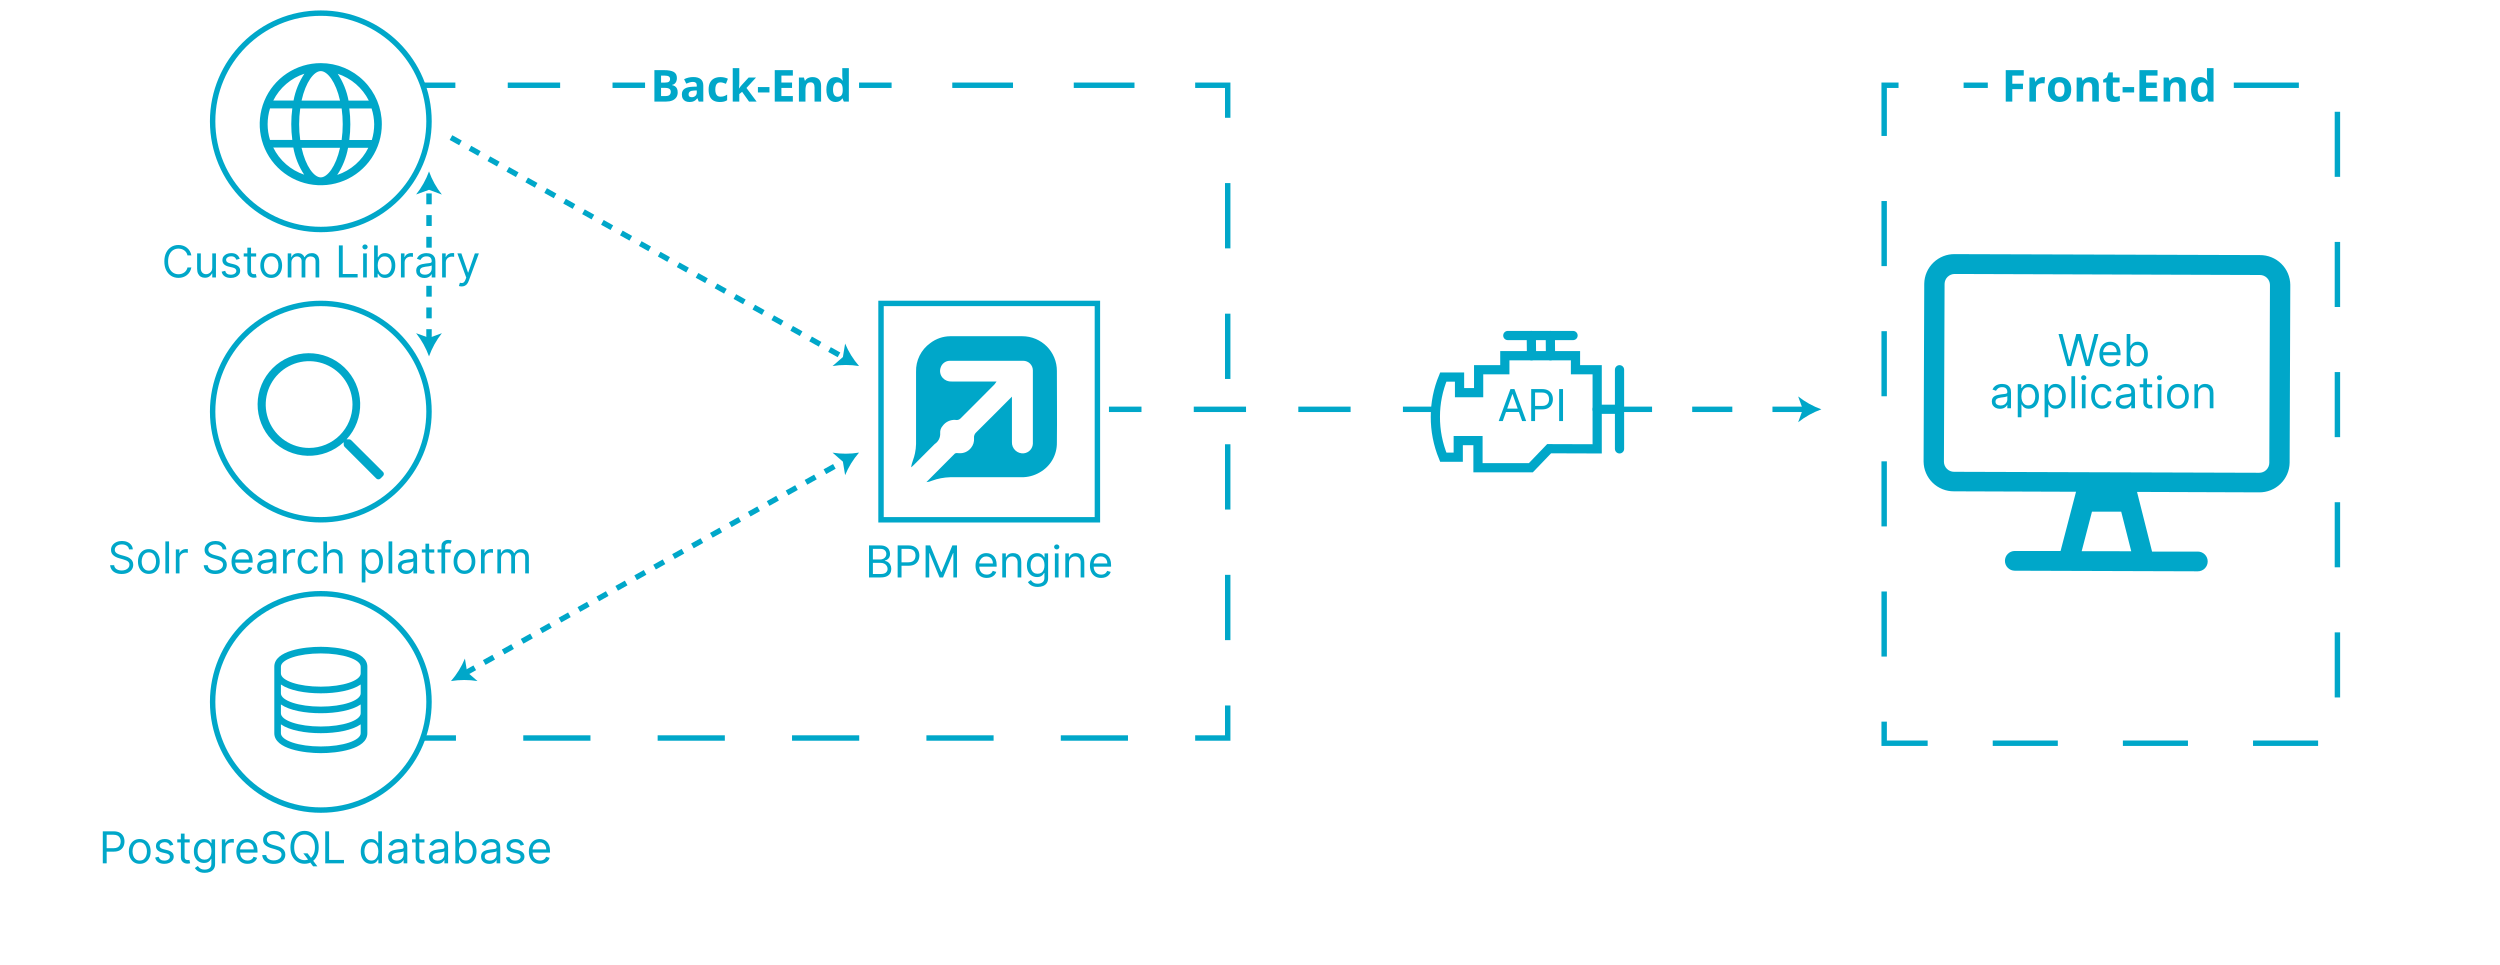 <svg width="461" height="178" viewBox="0 0 461 178" fill="none" xmlns="http://www.w3.org/2000/svg">
<path d="M422.33 52.53L422.21 85.33C422.184 86.801 421.575 88.202 420.518 89.225C419.461 90.249 418.041 90.811 416.57 90.79L394.07 90.71L396.84 101.71H405.28C405.763 101.71 406.226 101.902 406.567 102.243C406.908 102.584 407.1 103.047 407.1 103.53C407.1 104.013 406.908 104.476 406.567 104.817C406.226 105.158 405.763 105.35 405.28 105.35L371.53 105.24C371.047 105.24 370.584 105.048 370.243 104.707C369.902 104.366 369.71 103.903 369.71 103.42C369.71 102.937 369.902 102.474 370.243 102.133C370.584 101.792 371.047 101.6 371.53 101.6H379.97L382.82 90.68L360.32 90.6C358.85 90.616 357.433 90.048 356.381 89.021C355.33 87.993 354.728 86.59 354.71 85.12L354.83 52.31C354.856 50.84 355.465 49.44 356.522 48.418C357.58 47.396 359 46.836 360.47 46.86L416.72 47.04C417.449 47.032 418.172 47.168 418.848 47.44C419.525 47.711 420.141 48.113 420.662 48.623C421.183 49.133 421.598 49.74 421.885 50.411C422.171 51.081 422.322 51.801 422.33 52.53ZM418.58 52.53C418.572 52.041 418.371 51.575 418.021 51.234C417.67 50.893 417.199 50.705 416.71 50.71L360.46 50.52C359.97 50.515 359.498 50.703 359.146 51.044C358.794 51.384 358.59 51.85 358.58 52.34L358.46 85.15C358.465 85.643 358.665 86.113 359.015 86.46C359.365 86.806 359.837 87 360.33 87L416.58 87.18C416.823 87.184 417.064 87.14 417.29 87.051C417.516 86.962 417.722 86.829 417.897 86.659C418.072 86.49 418.211 86.289 418.308 86.066C418.404 85.843 418.456 85.603 418.46 85.36L418.58 52.53ZM393 101.65L391.15 94.35H385.76L383.86 101.64L393 101.65Z" fill="#00A7C9"/>
<path d="M381.208 67.5L379.593 61.595H380.319L381.553 66.404H381.611L382.868 61.595H383.676L384.933 66.404H384.99L386.224 61.595H386.951L385.336 67.5H384.598L383.295 62.795H383.249L381.946 67.5H381.208ZM389.194 67.592C388.767 67.592 388.399 67.498 388.09 67.31C387.782 67.119 387.545 66.854 387.378 66.514C387.212 66.172 387.13 65.774 387.13 65.32C387.13 64.867 387.212 64.467 387.378 64.121C387.545 63.773 387.777 63.502 388.075 63.308C388.375 63.112 388.725 63.014 389.125 63.014C389.355 63.014 389.583 63.052 389.808 63.129C390.033 63.206 390.238 63.331 390.422 63.504C390.607 63.675 390.754 63.902 390.863 64.184C390.973 64.467 391.028 64.815 391.028 65.228V65.516H387.614V64.928H390.336C390.336 64.678 390.286 64.455 390.186 64.259C390.088 64.063 389.947 63.908 389.765 63.795C389.584 63.682 389.371 63.625 389.125 63.625C388.854 63.625 388.619 63.692 388.421 63.827C388.225 63.959 388.074 64.132 387.969 64.346C387.863 64.559 387.81 64.788 387.81 65.032V65.424C387.81 65.758 387.868 66.042 387.983 66.275C388.1 66.505 388.263 66.681 388.47 66.802C388.678 66.921 388.919 66.981 389.194 66.981C389.373 66.981 389.534 66.956 389.678 66.906C389.824 66.854 389.95 66.777 390.056 66.675C390.162 66.572 390.243 66.443 390.301 66.289L390.959 66.474C390.889 66.697 390.773 66.893 390.61 67.062C390.446 67.229 390.244 67.36 390.004 67.454C389.764 67.546 389.494 67.592 389.194 67.592ZM392.155 67.5V61.595H392.835V63.775H392.893C392.943 63.698 393.012 63.6 393.101 63.481C393.191 63.36 393.32 63.252 393.487 63.158C393.656 63.062 393.885 63.014 394.173 63.014C394.546 63.014 394.875 63.107 395.159 63.293C395.444 63.48 395.666 63.744 395.825 64.086C395.985 64.428 396.065 64.832 396.065 65.297C396.065 65.766 395.985 66.173 395.825 66.517C395.666 66.859 395.445 67.124 395.162 67.313C394.88 67.499 394.554 67.592 394.185 67.592C393.9 67.592 393.673 67.545 393.502 67.451C393.33 67.355 393.199 67.246 393.107 67.125C393.014 67.002 392.943 66.9 392.893 66.82H392.812V67.5H392.155ZM392.824 65.286C392.824 65.62 392.873 65.915 392.971 66.171C393.069 66.425 393.212 66.624 393.401 66.768C393.589 66.91 393.82 66.981 394.093 66.981C394.377 66.981 394.614 66.906 394.805 66.756C394.997 66.604 395.141 66.4 395.237 66.145C395.335 65.887 395.384 65.601 395.384 65.286C395.384 64.974 395.336 64.694 395.24 64.444C395.146 64.192 395.003 63.993 394.81 63.847C394.62 63.699 394.381 63.625 394.093 63.625C393.816 63.625 393.583 63.695 393.395 63.835C393.206 63.974 393.064 64.168 392.968 64.418C392.872 64.666 392.824 64.955 392.824 65.286Z" fill="#00A7C9"/>
<path d="M368.801 75.384C368.52 75.384 368.266 75.331 368.037 75.225C367.808 75.117 367.627 74.963 367.492 74.761C367.357 74.557 367.29 74.311 367.29 74.023C367.29 73.769 367.34 73.563 367.44 73.406C367.54 73.246 367.674 73.121 367.841 73.031C368.008 72.941 368.193 72.873 368.394 72.829C368.598 72.783 368.803 72.746 369.009 72.719C369.278 72.685 369.496 72.659 369.663 72.642C369.832 72.622 369.955 72.591 370.032 72.546C370.111 72.502 370.15 72.425 370.15 72.316V72.293C370.15 72.008 370.072 71.787 369.917 71.63C369.763 71.472 369.529 71.393 369.216 71.393C368.891 71.393 368.637 71.464 368.452 71.607C368.268 71.749 368.138 71.901 368.063 72.062L367.417 71.832C367.532 71.562 367.686 71.353 367.878 71.203C368.072 71.051 368.284 70.945 368.513 70.886C368.743 70.824 368.97 70.793 369.193 70.793C369.335 70.793 369.499 70.811 369.683 70.845C369.87 70.878 370.049 70.946 370.222 71.05C370.397 71.154 370.542 71.311 370.658 71.52C370.773 71.73 370.831 72.01 370.831 72.362V75.28H370.15V74.68H370.116C370.07 74.776 369.993 74.879 369.885 74.989C369.777 75.098 369.634 75.191 369.455 75.268C369.277 75.345 369.059 75.384 368.801 75.384ZM368.905 74.772C369.174 74.772 369.401 74.719 369.585 74.614C369.772 74.508 369.912 74.372 370.006 74.204C370.102 74.037 370.15 73.861 370.15 73.677V73.054C370.121 73.088 370.058 73.12 369.96 73.149C369.864 73.176 369.752 73.2 369.626 73.221C369.501 73.24 369.379 73.258 369.259 73.273C369.142 73.287 369.047 73.298 368.974 73.308C368.797 73.331 368.632 73.368 368.478 73.42C368.326 73.47 368.203 73.546 368.109 73.648C368.017 73.748 367.971 73.884 367.971 74.057C367.971 74.294 368.058 74.472 368.233 74.594C368.41 74.713 368.634 74.772 368.905 74.772ZM372.073 76.941V70.851H372.73V71.555H372.811C372.861 71.478 372.93 71.38 373.018 71.261C373.109 71.139 373.238 71.032 373.405 70.938C373.574 70.842 373.803 70.793 374.091 70.793C374.464 70.793 374.793 70.887 375.077 71.073C375.361 71.26 375.583 71.524 375.743 71.866C375.903 72.208 375.982 72.612 375.982 73.077C375.982 73.546 375.903 73.953 375.743 74.297C375.583 74.639 375.362 74.904 375.08 75.092C374.797 75.279 374.472 75.372 374.102 75.372C373.818 75.372 373.59 75.325 373.419 75.231C373.248 75.135 373.116 75.026 373.024 74.905C372.932 74.782 372.861 74.68 372.811 74.599H372.753V76.941H372.073ZM372.742 73.066C372.742 73.4 372.791 73.695 372.889 73.951C372.987 74.204 373.13 74.403 373.318 74.547C373.507 74.69 373.737 74.761 374.01 74.761C374.295 74.761 374.532 74.686 374.722 74.536C374.915 74.384 375.059 74.18 375.155 73.925C375.253 73.667 375.302 73.381 375.302 73.066C375.302 72.754 375.254 72.474 375.158 72.224C375.064 71.972 374.92 71.773 374.728 71.627C374.538 71.479 374.299 71.405 374.01 71.405C373.733 71.405 373.501 71.475 373.312 71.615C373.124 71.754 372.982 71.948 372.886 72.198C372.79 72.446 372.742 72.735 372.742 73.066ZM377.02 76.941V70.851H377.678V71.555H377.758C377.808 71.478 377.878 71.38 377.966 71.261C378.056 71.139 378.185 71.032 378.352 70.938C378.521 70.842 378.75 70.793 379.039 70.793C379.411 70.793 379.74 70.887 380.025 71.073C380.309 71.26 380.531 71.524 380.691 71.866C380.85 72.208 380.93 72.612 380.93 73.077C380.93 73.546 380.85 73.953 380.691 74.297C380.531 74.639 380.31 74.904 380.027 75.092C379.745 75.279 379.419 75.372 379.05 75.372C378.766 75.372 378.538 75.325 378.367 75.231C378.196 75.135 378.064 75.026 377.972 74.905C377.879 74.782 377.808 74.68 377.758 74.599H377.701V76.941H377.02ZM377.689 73.066C377.689 73.4 377.738 73.695 377.836 73.951C377.934 74.204 378.077 74.403 378.266 74.547C378.454 74.69 378.685 74.761 378.958 74.761C379.242 74.761 379.48 74.686 379.67 74.536C379.862 74.384 380.006 74.18 380.102 73.925C380.2 73.667 380.249 73.381 380.249 73.066C380.249 72.754 380.201 72.474 380.105 72.224C380.011 71.972 379.868 71.773 379.676 71.627C379.485 71.479 379.246 71.405 378.958 71.405C378.681 71.405 378.448 71.475 378.26 71.615C378.072 71.754 377.929 71.948 377.833 72.198C377.737 72.446 377.689 72.735 377.689 73.066ZM382.648 69.375V75.28H381.968V69.375H382.648ZM383.895 75.28V70.851H384.575V75.28H383.895ZM384.241 70.113C384.108 70.113 383.994 70.068 383.897 69.978C383.803 69.887 383.756 69.779 383.756 69.652C383.756 69.525 383.803 69.416 383.897 69.326C383.994 69.236 384.108 69.191 384.241 69.191C384.373 69.191 384.487 69.236 384.581 69.326C384.677 69.416 384.725 69.525 384.725 69.652C384.725 69.779 384.677 69.887 384.581 69.978C384.487 70.068 384.373 70.113 384.241 70.113ZM387.62 75.372C387.205 75.372 386.848 75.274 386.548 75.078C386.248 74.882 386.017 74.612 385.856 74.268C385.694 73.924 385.614 73.531 385.614 73.088C385.614 72.639 385.696 72.242 385.862 71.898C386.029 71.552 386.261 71.282 386.559 71.088C386.859 70.891 387.209 70.793 387.609 70.793C387.92 70.793 388.201 70.851 388.451 70.966C388.701 71.082 388.905 71.243 389.065 71.451C389.224 71.659 389.323 71.901 389.362 72.177H388.681C388.63 71.976 388.514 71.797 388.335 71.641C388.159 71.484 387.92 71.405 387.62 71.405C387.355 71.405 387.123 71.474 386.923 71.612C386.725 71.749 386.57 71.942 386.458 72.192C386.349 72.44 386.294 72.731 386.294 73.066C386.294 73.408 386.348 73.706 386.456 73.959C386.565 74.213 386.719 74.41 386.917 74.55C387.117 74.691 387.351 74.761 387.62 74.761C387.797 74.761 387.958 74.73 388.102 74.668C388.246 74.607 388.368 74.519 388.468 74.403C388.568 74.288 388.639 74.15 388.681 73.988H389.362C389.323 74.249 389.228 74.485 389.076 74.695C388.926 74.902 388.728 75.067 388.48 75.19C388.234 75.311 387.947 75.372 387.62 75.372ZM391.66 75.384C391.379 75.384 391.124 75.331 390.896 75.225C390.667 75.117 390.485 74.963 390.351 74.761C390.216 74.557 390.149 74.311 390.149 74.023C390.149 73.769 390.199 73.563 390.299 73.406C390.399 73.246 390.532 73.121 390.7 73.031C390.867 72.941 391.051 72.873 391.253 72.829C391.457 72.783 391.662 72.746 391.867 72.719C392.136 72.685 392.355 72.659 392.522 72.642C392.691 72.622 392.814 72.591 392.891 72.546C392.97 72.502 393.009 72.425 393.009 72.316V72.293C393.009 72.008 392.931 71.787 392.776 71.63C392.622 71.472 392.388 71.393 392.075 71.393C391.75 71.393 391.495 71.464 391.311 71.607C391.126 71.749 390.997 71.901 390.922 72.062L390.276 71.832C390.391 71.562 390.545 71.353 390.737 71.203C390.931 71.051 391.143 70.945 391.371 70.886C391.602 70.824 391.829 70.793 392.052 70.793C392.194 70.793 392.358 70.811 392.542 70.845C392.728 70.878 392.908 70.946 393.081 71.05C393.256 71.154 393.401 71.311 393.517 71.52C393.632 71.73 393.69 72.01 393.69 72.362V75.28H393.009V74.68H392.975C392.928 74.776 392.852 74.879 392.744 74.989C392.636 75.098 392.493 75.191 392.314 75.268C392.136 75.345 391.917 75.384 391.66 75.384ZM391.764 74.772C392.033 74.772 392.259 74.719 392.444 74.614C392.63 74.508 392.771 74.372 392.865 74.204C392.961 74.037 393.009 73.861 393.009 73.677V73.054C392.98 73.088 392.917 73.12 392.819 73.149C392.723 73.176 392.611 73.2 392.484 73.221C392.359 73.24 392.237 73.258 392.118 73.273C392.001 73.287 391.906 73.298 391.833 73.308C391.656 73.331 391.491 73.368 391.337 73.42C391.185 73.47 391.062 73.546 390.968 73.648C390.876 73.748 390.829 73.884 390.829 74.057C390.829 74.294 390.917 74.472 391.092 74.594C391.269 74.713 391.493 74.772 391.764 74.772ZM396.857 70.851V71.428H394.562V70.851H396.857ZM395.231 69.79H395.912V74.011C395.912 74.203 395.94 74.347 395.995 74.444C396.053 74.538 396.126 74.601 396.215 74.634C396.305 74.665 396.4 74.68 396.5 74.68C396.575 74.68 396.636 74.676 396.684 74.668C396.733 74.659 396.771 74.651 396.8 74.645L396.938 75.257C396.892 75.274 396.828 75.291 396.745 75.309C396.662 75.328 396.558 75.337 396.431 75.337C396.239 75.337 396.05 75.296 395.866 75.213C395.683 75.131 395.531 75.005 395.41 74.836C395.291 74.667 395.231 74.453 395.231 74.196V69.79ZM397.881 75.28V70.851H398.561V75.28H397.881ZM398.227 70.113C398.094 70.113 397.98 70.068 397.884 69.978C397.79 69.887 397.743 69.779 397.743 69.652C397.743 69.525 397.79 69.416 397.884 69.326C397.98 69.236 398.094 69.191 398.227 69.191C398.36 69.191 398.473 69.236 398.567 69.326C398.663 69.416 398.711 69.525 398.711 69.652C398.711 69.779 398.663 69.887 398.567 69.978C398.473 70.068 398.36 70.113 398.227 70.113ZM401.607 75.372C401.207 75.372 400.856 75.277 400.554 75.087C400.255 74.896 400.02 74.63 399.851 74.288C399.684 73.946 399.6 73.546 399.6 73.088C399.6 72.627 399.684 72.225 399.851 71.88C400.02 71.536 400.255 71.269 400.554 71.079C400.856 70.889 401.207 70.793 401.607 70.793C402.007 70.793 402.356 70.889 402.656 71.079C402.958 71.269 403.193 71.536 403.36 71.88C403.529 72.225 403.614 72.627 403.614 73.088C403.614 73.546 403.529 73.946 403.36 74.288C403.193 74.63 402.958 74.896 402.656 75.087C402.356 75.277 402.007 75.372 401.607 75.372ZM401.607 74.761C401.911 74.761 402.16 74.683 402.356 74.527C402.553 74.372 402.698 74.167 402.792 73.913C402.886 73.659 402.933 73.385 402.933 73.088C402.933 72.793 402.886 72.517 402.792 72.261C402.698 72.005 402.553 71.799 402.356 71.641C402.16 71.484 401.911 71.405 401.607 71.405C401.303 71.405 401.053 71.484 400.857 71.641C400.661 71.799 400.516 72.005 400.422 72.261C400.328 72.517 400.281 72.793 400.281 73.088C400.281 73.385 400.328 73.659 400.422 73.913C400.516 74.167 400.661 74.372 400.857 74.527C401.053 74.683 401.303 74.761 401.607 74.761ZM405.333 72.616V75.28H404.652V70.851H405.31V71.543H405.367C405.471 71.318 405.629 71.138 405.84 71.001C406.052 70.863 406.324 70.793 406.659 70.793C406.959 70.793 407.221 70.855 407.446 70.978C407.671 71.099 407.846 71.284 407.971 71.532C408.096 71.778 408.158 72.089 408.158 72.466V75.28H407.478V72.512C407.478 72.164 407.387 71.893 407.207 71.699C407.026 71.503 406.778 71.405 406.463 71.405C406.246 71.405 406.052 71.452 405.88 71.546C405.711 71.64 405.578 71.778 405.48 71.958C405.382 72.139 405.333 72.358 405.333 72.616Z" fill="#00A7C9"/>
<path d="M70.61 87.79L70.16 88.24C70.057 88.341 69.919 88.397 69.775 88.397C69.631 88.397 69.493 88.341 69.39 88.24L63.54 82.39C63.439 82.285 63.382 82.145 63.38 82V81.54C61.561 83.22 59.155 84.12 56.68 84.047C54.205 83.973 51.857 82.932 50.141 81.146C48.424 79.361 47.477 76.974 47.501 74.497C47.526 72.021 48.521 69.653 50.272 67.902C52.023 66.15 54.391 65.156 56.867 65.131C59.344 65.107 61.731 66.054 63.516 67.77C65.302 69.487 66.343 71.834 66.417 74.31C66.49 76.785 65.59 79.191 63.91 81.01H64.37C64.442 81.008 64.514 81.022 64.582 81.049C64.649 81.077 64.709 81.118 64.76 81.17L70.61 87C70.665 87.05 70.71 87.11 70.74 87.178C70.771 87.247 70.787 87.32 70.787 87.395C70.787 87.469 70.771 87.543 70.74 87.611C70.71 87.679 70.665 87.74 70.61 87.79ZM65 74.6C65 73.018 64.531 71.471 63.652 70.155C62.773 68.84 61.523 67.814 60.061 67.209C58.6 66.603 56.991 66.445 55.439 66.754C53.887 67.062 52.462 67.824 51.343 68.943C50.224 70.062 49.462 71.487 49.154 73.039C48.845 74.591 49.003 76.2 49.609 77.661C50.214 79.123 51.24 80.373 52.555 81.252C53.871 82.131 55.418 82.6 57 82.6C59.122 82.6 61.157 81.757 62.657 80.257C64.157 78.756 65 76.722 65 74.6Z" fill="#00A7C9"/>
<path d="M79.11 75.9C79.11 64.882 70.178 55.95 59.16 55.95C48.142 55.95 39.21 64.882 39.21 75.9C39.21 86.918 48.142 95.85 59.16 95.85C70.178 95.85 79.11 86.918 79.11 75.9Z" stroke="#00A7C9" stroke-miterlimit="10"/>
<path d="M79.11 22.37C79.11 11.352 70.178 2.42 59.16 2.42C48.142 2.42 39.21 11.352 39.21 22.37C39.21 33.388 48.142 42.32 59.16 42.32C70.178 42.32 79.11 33.388 79.11 22.37Z" stroke="#00A7C9" stroke-miterlimit="10"/>
<path d="M70.41 22.9C70.41 25.127 69.749 27.304 68.512 29.156C67.275 31.008 65.516 32.451 63.459 33.303C61.401 34.155 59.137 34.378 56.953 33.944C54.769 33.509 52.762 32.437 51.188 30.862C49.613 29.287 48.541 27.281 48.106 25.097C47.672 22.913 47.895 20.649 48.747 18.591C49.599 16.534 51.042 14.775 52.894 13.538C54.746 12.3 56.923 11.64 59.15 11.64C62.136 11.64 65 12.826 67.112 14.938C69.223 17.05 70.41 19.914 70.41 22.9ZM49.79 25.8H53.9C53.646 23.872 53.646 21.919 53.9 19.99H49.79C49.5 20.933 49.352 21.914 49.35 22.9C49.351 23.883 49.499 24.861 49.79 25.8ZM50.39 18.54H54.13C54.455 16.772 55.135 15.088 56.13 13.59C54.894 13.996 53.75 14.642 52.765 15.492C51.78 16.341 50.973 17.377 50.39 18.54ZM56.09 32.21C55.086 30.699 54.405 28.997 54.09 27.21H50.39C50.962 28.379 51.76 29.423 52.739 30.281C53.717 31.14 54.856 31.795 56.09 32.21ZM63 20H55.36C55.093 21.928 55.093 23.883 55.36 25.81H63C63.266 23.883 63.266 21.928 63 20ZM55.66 18.55H62.7C61.94 15.11 60.38 13.11 59.15 13.11C57.92 13.11 56.37 15.1 55.61 18.54L55.66 18.55ZM62.75 27.26H55.61C56.37 30.71 57.93 32.71 59.15 32.71C60.37 32.71 61.94 30.7 62.7 27.25L62.75 27.26ZM62.27 13.6C63.262 15.099 63.943 16.782 64.27 18.55H68.01C67.421 17.381 66.606 16.341 65.612 15.49C64.618 14.638 63.465 13.993 62.22 13.59L62.27 13.6ZM67.97 27.26H64.18C63.86 29.045 63.179 30.747 62.18 32.26C63.421 31.847 64.567 31.191 65.553 30.331C66.538 29.471 67.343 28.424 67.92 27.25L67.97 27.26ZM68.57 25.81C68.857 24.867 69.002 23.886 69 22.9C68.983 21.915 68.822 20.938 68.52 20H64.41C64.663 21.928 64.663 23.882 64.41 25.81H68.57Z" fill="#00A7C9"/>
<path d="M202.36 55.95H162.46V95.85H202.36V55.95Z" stroke="#00A7C9" stroke-miterlimit="10"/>
<path d="M79.11 129.43C79.11 118.412 70.178 109.48 59.16 109.48C48.142 109.48 39.21 118.412 39.21 129.43C39.21 140.448 48.142 149.38 59.16 149.38C70.178 149.38 79.11 140.448 79.11 129.43Z" stroke="#00A7C9" stroke-miterlimit="10"/>
<path d="M67.74 122.94V135.2C67.74 138.2 62.15 138.88 59.16 138.88C56.17 138.88 50.58 138.16 50.58 135.2V122.94C50.58 119.94 56.16 119.27 59.16 119.27C62.16 119.27 67.74 120 67.74 122.94ZM51.8 122.94V124.17C51.8 125.52 55.1 126.62 59.16 126.62C63.22 126.62 66.51 125.52 66.51 124.17V122.94C66.51 121.59 63.22 120.49 59.16 120.49C55.1 120.49 51.8 121.59 51.8 122.94ZM59.16 127.85C56.27 127.85 53.38 127.33 51.8 126.22V127.85C51.8 129.2 55.1 130.3 59.16 130.3C63.22 130.3 66.51 129.2 66.51 127.85V126.22C64.93 127.33 62 127.85 59.16 127.85ZM59.16 131.52C56.27 131.52 53.38 131.01 51.8 129.9V131.52C51.8 132.87 55.1 133.97 59.16 133.97C63.22 133.97 66.51 132.87 66.51 131.52V129.9C64.93 131 62 131.52 59.16 131.52ZM59.16 135.2C56.27 135.2 53.38 134.68 51.8 133.57V135.2C51.8 136.55 55.1 137.65 59.16 137.65C63.22 137.65 66.51 136.55 66.51 135.2V133.57C64.93 134.68 62 135.2 59.16 135.2Z" fill="#00A7C9"/>
<path d="M298.64 75.48H304.64" stroke="#00A7C9" stroke-miterlimit="10"/>
<path d="M312.04 75.48H323.14" stroke="#00A7C9" stroke-miterlimit="10" stroke-dasharray="7.4 7.4"/>
<path d="M326.84 75.48H332.84" stroke="#00A7C9" stroke-miterlimit="10"/>
<path d="M335.86 75.48C334.315 76.038 332.869 76.841 331.58 77.86L332.44 75.48L331.58 73.1C332.869 74.119 334.315 74.922 335.86 75.48Z" fill="#00A7C9"/>
<path d="M204.49 75.48H210.49" stroke="#00A7C9" stroke-miterlimit="10"/>
<path d="M220.13 75.48H253.88" stroke="#00A7C9" stroke-miterlimit="10" stroke-dasharray="9.64 9.64"/>
<path d="M258.7 75.48H264.7" stroke="#00A7C9" stroke-miterlimit="10"/>
<path d="M158.41 15.72H164.41" stroke="#00A7C9" stroke-miterlimit="10"/>
<path d="M175.6 15.72H214.79" stroke="#00A7C9" stroke-miterlimit="10" stroke-dasharray="11.2 11.2"/>
<path d="M220.39 15.72H226.39V21.72" stroke="#00A7C9" stroke-miterlimit="10"/>
<path d="M226.39 33.76V124.07" stroke="#00A7C9" stroke-miterlimit="10" stroke-dasharray="12.04 12.04"/>
<path d="M226.39 130.09V136.09H220.39" stroke="#00A7C9" stroke-miterlimit="10"/>
<path d="M208 136.09H90.28" stroke="#00A7C9" stroke-miterlimit="10" stroke-dasharray="12.39 12.39"/>
<path d="M84.08 136.09H78.08" stroke="#00A7C9" stroke-miterlimit="10"/>
<path d="M77.97 15.72H83.97" stroke="#00A7C9" stroke-miterlimit="10"/>
<path d="M93.63 15.72H108.12" stroke="#00A7C9" stroke-miterlimit="10" stroke-dasharray="9.66 9.66"/>
<path d="M112.95 15.72H118.95" stroke="#00A7C9" stroke-miterlimit="10"/>
<path d="M83.16 25.37L155.77 66.03" stroke="#00A7C9" stroke-miterlimit="10" stroke-dasharray="2 2"/>
<path d="M158.41 67.5C156.79 67.235 155.139 67.235 153.52 67.5L155.43 65.84L155.84 63.35C156.467 64.863 157.335 66.264 158.41 67.5Z" fill="#00A7C9"/>
<path d="M85.8 124.12L155.77 84.93" stroke="#00A7C9" stroke-miterlimit="10" stroke-dasharray="2 2"/>
<path d="M83.16 125.59C84.779 125.325 86.431 125.325 88.05 125.59L86.14 123.93L85.73 121.44C85.103 122.953 84.235 124.354 83.16 125.59Z" fill="#00A7C9"/>
<path d="M158.41 83.46C157.334 84.699 156.466 86.104 155.84 87.62L155.43 85.13L153.52 83.47C155.139 83.732 156.791 83.728 158.41 83.46Z" fill="#00A7C9"/>
<path d="M411.91 15.72H431.02V137.05H347.44V15.72H366.55" stroke="#00A7C9" stroke-miterlimit="10" stroke-dasharray="12 12"/>
<path d="M160.245 106.48V100.575H162.31C162.721 100.575 163.06 100.646 163.327 100.789C163.595 100.929 163.794 101.118 163.924 101.357C164.055 101.593 164.12 101.855 164.12 102.144C164.12 102.397 164.075 102.607 163.985 102.772C163.896 102.937 163.779 103.068 163.633 103.164C163.489 103.26 163.332 103.332 163.163 103.378V103.435C163.344 103.447 163.525 103.51 163.708 103.626C163.891 103.741 164.043 103.906 164.166 104.122C164.289 104.337 164.351 104.6 164.351 104.912C164.351 105.208 164.284 105.474 164.149 105.71C164.015 105.947 163.802 106.134 163.512 106.272C163.222 106.411 162.844 106.48 162.379 106.48H160.245ZM160.96 105.846H162.379C162.846 105.846 163.178 105.755 163.374 105.575C163.572 105.392 163.671 105.171 163.671 104.912C163.671 104.712 163.62 104.527 163.518 104.358C163.416 104.187 163.271 104.05 163.082 103.949C162.894 103.845 162.671 103.793 162.413 103.793H160.96V105.846ZM160.96 103.17H162.287C162.502 103.17 162.696 103.128 162.869 103.043C163.044 102.959 163.182 102.839 163.284 102.686C163.388 102.532 163.44 102.351 163.44 102.144C163.44 101.884 163.35 101.664 163.169 101.483C162.988 101.301 162.702 101.209 162.31 101.209H160.96V103.17ZM165.526 106.48V100.575H167.521C167.984 100.575 168.363 100.659 168.657 100.826C168.953 100.991 169.172 101.215 169.314 101.498C169.457 101.78 169.528 102.096 169.528 102.443C169.528 102.791 169.457 103.108 169.314 103.392C169.174 103.677 168.957 103.903 168.663 104.073C168.369 104.24 167.992 104.323 167.533 104.323H166.103V103.689H167.51C167.827 103.689 168.081 103.634 168.274 103.525C168.466 103.415 168.605 103.267 168.692 103.081C168.78 102.892 168.824 102.68 168.824 102.443C168.824 102.207 168.78 101.996 168.692 101.809C168.605 101.623 168.465 101.477 168.271 101.371C168.077 101.263 167.819 101.209 167.498 101.209H166.241V106.48H165.526ZM170.68 100.575H171.533L173.54 105.477H173.609L175.616 100.575H176.469V106.48H175.8V101.994H175.743L173.897 106.48H173.251L171.406 101.994H171.349V106.48H170.68V100.575ZM181.951 106.572C181.524 106.572 181.156 106.478 180.847 106.29C180.539 106.099 180.302 105.834 180.134 105.494C179.969 105.152 179.886 104.754 179.886 104.3C179.886 103.847 179.969 103.447 180.134 103.101C180.302 102.753 180.534 102.482 180.832 102.288C181.132 102.092 181.482 101.994 181.882 101.994C182.112 101.994 182.34 102.032 182.565 102.109C182.79 102.186 182.995 102.311 183.179 102.484C183.364 102.655 183.511 102.882 183.62 103.164C183.73 103.447 183.785 103.795 183.785 104.208V104.496H180.371V103.908H183.093C183.093 103.658 183.043 103.435 182.943 103.239C182.845 103.043 182.704 102.888 182.522 102.775C182.341 102.662 182.128 102.605 181.882 102.605C181.611 102.605 181.376 102.672 181.178 102.807C180.982 102.939 180.831 103.112 180.725 103.326C180.62 103.539 180.567 103.768 180.567 104.012V104.404C180.567 104.739 180.625 105.022 180.74 105.255C180.857 105.485 181.02 105.661 181.227 105.782C181.435 105.901 181.676 105.961 181.951 105.961C182.13 105.961 182.291 105.936 182.435 105.886C182.581 105.834 182.707 105.757 182.813 105.655C182.919 105.552 183 105.423 183.058 105.269L183.715 105.454C183.646 105.677 183.53 105.873 183.366 106.042C183.203 106.209 183.001 106.34 182.761 106.434C182.521 106.526 182.251 106.572 181.951 106.572ZM185.5 103.816V106.48H184.82V102.051H185.477V102.743H185.535C185.638 102.518 185.796 102.338 186.007 102.201C186.219 102.063 186.492 101.994 186.826 101.994C187.126 101.994 187.389 102.055 187.613 102.178C187.838 102.299 188.013 102.484 188.138 102.732C188.263 102.978 188.326 103.289 188.326 103.666V106.48H187.645V103.712C187.645 103.364 187.555 103.093 187.374 102.899C187.193 102.703 186.945 102.605 186.63 102.605C186.413 102.605 186.219 102.652 186.048 102.746C185.879 102.84 185.745 102.978 185.647 103.159C185.549 103.339 185.5 103.558 185.5 103.816ZM191.357 108.233C191.028 108.233 190.745 108.191 190.509 108.106C190.272 108.023 190.075 107.914 189.918 107.777C189.762 107.643 189.638 107.499 189.546 107.345L190.088 106.964C190.149 107.045 190.227 107.137 190.321 107.241C190.416 107.347 190.544 107.438 190.708 107.515C190.873 107.594 191.089 107.633 191.357 107.633C191.714 107.633 192.009 107.547 192.242 107.374C192.474 107.201 192.591 106.93 192.591 106.561V105.661H192.533C192.483 105.742 192.412 105.842 192.32 105.961C192.229 106.078 192.099 106.183 191.927 106.275C191.758 106.366 191.53 106.411 191.241 106.411C190.884 106.411 190.563 106.326 190.278 106.157C189.996 105.988 189.772 105.742 189.606 105.419C189.443 105.096 189.361 104.704 189.361 104.243C189.361 103.789 189.441 103.394 189.601 103.058C189.76 102.719 189.982 102.458 190.267 102.273C190.551 102.087 190.88 101.994 191.253 101.994C191.541 101.994 191.77 102.042 191.939 102.138C192.11 102.232 192.241 102.34 192.331 102.461C192.423 102.58 192.494 102.678 192.544 102.755H192.614V102.051H193.271V106.607C193.271 106.987 193.185 107.297 193.012 107.535C192.84 107.776 192.61 107.951 192.32 108.063C192.031 108.176 191.71 108.233 191.357 108.233ZM191.333 105.8C191.606 105.8 191.837 105.737 192.025 105.612C192.214 105.487 192.357 105.307 192.455 105.073C192.553 104.838 192.602 104.558 192.602 104.231C192.602 103.912 192.554 103.63 192.458 103.386C192.362 103.142 192.22 102.951 192.031 102.813C191.843 102.674 191.61 102.605 191.333 102.605C191.045 102.605 190.805 102.678 190.613 102.824C190.422 102.97 190.279 103.166 190.183 103.412C190.089 103.658 190.042 103.931 190.042 104.231C190.042 104.539 190.09 104.811 190.186 105.047C190.284 105.282 190.428 105.466 190.618 105.601C190.811 105.733 191.049 105.8 191.333 105.8ZM194.517 106.48V102.051H195.197V106.48H194.517ZM194.863 101.313C194.73 101.313 194.616 101.268 194.519 101.178C194.425 101.087 194.378 100.979 194.378 100.852C194.378 100.725 194.425 100.616 194.519 100.526C194.616 100.436 194.73 100.391 194.863 100.391C194.995 100.391 195.109 100.436 195.203 100.526C195.299 100.616 195.347 100.725 195.347 100.852C195.347 100.979 195.299 101.087 195.203 101.178C195.109 101.268 194.995 101.313 194.863 101.313ZM197.124 103.816V106.48H196.443V102.051H197.101V102.743H197.158C197.262 102.518 197.42 102.338 197.631 102.201C197.843 102.063 198.116 101.994 198.45 101.994C198.75 101.994 199.012 102.055 199.237 102.178C199.462 102.299 199.637 102.484 199.762 102.732C199.887 102.978 199.949 103.289 199.949 103.666V106.48H199.269V103.712C199.269 103.364 199.178 103.093 198.998 102.899C198.817 102.703 198.569 102.605 198.254 102.605C198.037 102.605 197.843 102.652 197.672 102.746C197.502 102.84 197.369 102.978 197.271 103.159C197.173 103.339 197.124 103.558 197.124 103.816ZM203.049 106.572C202.623 106.572 202.255 106.478 201.945 106.29C201.638 106.099 201.4 105.834 201.233 105.494C201.068 105.152 200.985 104.754 200.985 104.3C200.985 103.847 201.068 103.447 201.233 103.101C201.4 102.753 201.633 102.482 201.931 102.288C202.231 102.092 202.58 101.994 202.98 101.994C203.211 101.994 203.439 102.032 203.664 102.109C203.888 102.186 204.093 102.311 204.278 102.484C204.462 102.655 204.609 102.882 204.719 103.164C204.828 103.447 204.883 103.795 204.883 104.208V104.496H201.469V103.908H204.191C204.191 103.658 204.141 103.435 204.041 103.239C203.943 103.043 203.803 102.888 203.62 102.775C203.44 102.662 203.226 102.605 202.98 102.605C202.709 102.605 202.475 102.672 202.277 102.807C202.081 102.939 201.93 103.112 201.824 103.326C201.718 103.539 201.665 103.768 201.665 104.012V104.404C201.665 104.739 201.723 105.022 201.838 105.255C201.956 105.485 202.118 105.661 202.326 105.782C202.533 105.901 202.775 105.961 203.049 105.961C203.228 105.961 203.39 105.936 203.534 105.886C203.68 105.834 203.806 105.757 203.911 105.655C204.017 105.552 204.099 105.423 204.157 105.269L204.814 105.454C204.745 105.677 204.628 105.873 204.465 106.042C204.302 106.209 204.1 106.34 203.86 106.434C203.619 106.526 203.349 106.572 203.049 106.572Z" fill="#00A7C9"/>
<path d="M35.287 47.101H34.572C34.53 46.895 34.456 46.714 34.35 46.559C34.246 46.403 34.119 46.272 33.969 46.166C33.821 46.059 33.657 45.978 33.476 45.924C33.295 45.87 33.107 45.843 32.911 45.843C32.554 45.843 32.23 45.934 31.939 46.114C31.651 46.295 31.422 46.561 31.25 46.913C31.081 47.265 30.997 47.697 30.997 48.208C30.997 48.719 31.081 49.151 31.25 49.502C31.422 49.854 31.651 50.12 31.939 50.301C32.23 50.482 32.554 50.572 32.911 50.572C33.107 50.572 33.295 50.545 33.476 50.491C33.657 50.437 33.821 50.358 33.969 50.252C34.119 50.144 34.246 50.013 34.35 49.857C34.456 49.699 34.53 49.519 34.572 49.315H35.287C35.233 49.617 35.135 49.887 34.993 50.125C34.85 50.363 34.674 50.566 34.462 50.733C34.251 50.899 34.014 51.025 33.75 51.111C33.489 51.198 33.209 51.241 32.911 51.241C32.407 51.241 31.96 51.118 31.567 50.872C31.175 50.626 30.867 50.276 30.642 49.822C30.417 49.369 30.305 48.831 30.305 48.208C30.305 47.585 30.417 47.047 30.642 46.593C30.867 46.139 31.175 45.79 31.567 45.544C31.96 45.298 32.407 45.175 32.911 45.175C33.209 45.175 33.489 45.218 33.75 45.304C34.014 45.391 34.251 45.518 34.462 45.685C34.674 45.85 34.85 46.052 34.993 46.29C35.135 46.527 35.233 46.797 35.287 47.101ZM39.141 49.349V46.731H39.821V51.16H39.141V50.41H39.095C38.991 50.635 38.83 50.827 38.611 50.984C38.391 51.14 38.115 51.218 37.78 51.218C37.503 51.218 37.257 51.157 37.042 51.036C36.827 50.913 36.658 50.729 36.535 50.483C36.412 50.235 36.35 49.922 36.35 49.546V46.731H37.031V49.499C37.031 49.822 37.121 50.08 37.301 50.272C37.484 50.464 37.717 50.56 37.999 50.56C38.168 50.56 38.34 50.517 38.515 50.431C38.692 50.344 38.84 50.212 38.959 50.033C39.081 49.854 39.141 49.626 39.141 49.349ZM44.205 47.723L43.593 47.896C43.555 47.794 43.498 47.696 43.423 47.599C43.35 47.501 43.25 47.421 43.123 47.357C42.997 47.294 42.834 47.262 42.636 47.262C42.365 47.262 42.139 47.325 41.959 47.45C41.78 47.572 41.691 47.729 41.691 47.919C41.691 48.089 41.752 48.222 41.875 48.32C41.998 48.418 42.19 48.5 42.452 48.565L43.109 48.727C43.505 48.823 43.8 48.97 43.994 49.168C44.188 49.364 44.285 49.617 44.285 49.926C44.285 50.18 44.212 50.407 44.066 50.607C43.922 50.806 43.72 50.964 43.461 51.079C43.201 51.195 42.9 51.252 42.555 51.252C42.104 51.252 41.73 51.154 41.434 50.958C41.138 50.762 40.95 50.476 40.872 50.099L41.517 49.938C41.579 50.176 41.695 50.355 41.866 50.474C42.039 50.593 42.265 50.653 42.544 50.653C42.861 50.653 43.113 50.585 43.299 50.451C43.488 50.314 43.582 50.151 43.582 49.961C43.582 49.807 43.528 49.678 43.42 49.574C43.313 49.469 43.148 49.39 42.925 49.338L42.186 49.165C41.781 49.069 41.483 48.92 41.293 48.718C41.104 48.514 41.01 48.26 41.01 47.954C41.01 47.704 41.08 47.483 41.221 47.291C41.363 47.099 41.556 46.948 41.8 46.838C42.046 46.729 42.325 46.674 42.636 46.674C43.074 46.674 43.419 46.77 43.668 46.962C43.92 47.154 44.099 47.408 44.205 47.723ZM47.236 46.731V47.308H44.941V46.731H47.236ZM45.609 45.67H46.29V49.892C46.29 50.084 46.318 50.228 46.373 50.324C46.431 50.418 46.504 50.482 46.593 50.514C46.683 50.545 46.778 50.56 46.878 50.56C46.953 50.56 47.015 50.557 47.063 50.549C47.111 50.539 47.149 50.532 47.178 50.526L47.316 51.137C47.27 51.154 47.206 51.172 47.123 51.189C47.041 51.208 46.936 51.218 46.809 51.218C46.617 51.218 46.428 51.176 46.244 51.094C46.061 51.011 45.909 50.885 45.788 50.716C45.669 50.547 45.609 50.334 45.609 50.076V45.67ZM50.011 51.252C49.611 51.252 49.26 51.157 48.958 50.967C48.658 50.777 48.424 50.511 48.255 50.168C48.088 49.826 48.004 49.426 48.004 48.969C48.004 48.508 48.088 48.105 48.255 47.761C48.424 47.417 48.658 47.15 48.958 46.959C49.26 46.769 49.611 46.674 50.011 46.674C50.41 46.674 50.76 46.769 51.06 46.959C51.362 47.15 51.596 47.417 51.764 47.761C51.933 48.105 52.017 48.508 52.017 48.969C52.017 49.426 51.933 49.826 51.764 50.168C51.596 50.511 51.362 50.777 51.06 50.967C50.76 51.157 50.41 51.252 50.011 51.252ZM50.011 50.641C50.314 50.641 50.564 50.563 50.76 50.408C50.956 50.252 51.102 50.047 51.196 49.794C51.29 49.54 51.337 49.265 51.337 48.969C51.337 48.673 51.29 48.397 51.196 48.141C51.102 47.886 50.956 47.679 50.76 47.522C50.564 47.364 50.314 47.285 50.011 47.285C49.707 47.285 49.457 47.364 49.261 47.522C49.065 47.679 48.92 47.886 48.826 48.141C48.731 48.397 48.684 48.673 48.684 48.969C48.684 49.265 48.731 49.54 48.826 49.794C48.92 50.047 49.065 50.252 49.261 50.408C49.457 50.563 49.707 50.641 50.011 50.641ZM53.056 51.16V46.731H53.714V47.423H53.771C53.863 47.187 54.012 47.004 54.218 46.873C54.424 46.74 54.671 46.674 54.959 46.674C55.251 46.674 55.494 46.74 55.688 46.873C55.885 47.004 56.037 47.187 56.147 47.423H56.193C56.306 47.195 56.477 47.013 56.703 46.879C56.93 46.742 57.202 46.674 57.519 46.674C57.915 46.674 58.239 46.798 58.491 47.046C58.743 47.292 58.869 47.675 58.869 48.196V51.16H58.188V48.196C58.188 47.87 58.099 47.636 57.92 47.496C57.741 47.355 57.531 47.285 57.289 47.285C56.977 47.285 56.736 47.379 56.565 47.568C56.394 47.754 56.308 47.99 56.308 48.277V51.16H55.616V48.127C55.616 47.875 55.535 47.672 55.371 47.519C55.208 47.363 54.997 47.285 54.74 47.285C54.563 47.285 54.398 47.332 54.244 47.426C54.092 47.521 53.969 47.651 53.875 47.819C53.783 47.984 53.736 48.175 53.736 48.392V51.16H53.056ZM62.489 51.16V45.255H63.203V50.526H65.948V51.16H62.489ZM66.963 51.16V46.731H67.644V51.16H66.963ZM67.309 45.993C67.177 45.993 67.062 45.948 66.966 45.858C66.872 45.768 66.825 45.659 66.825 45.532C66.825 45.405 66.872 45.297 66.966 45.206C67.062 45.116 67.177 45.071 67.309 45.071C67.442 45.071 67.555 45.116 67.649 45.206C67.746 45.297 67.794 45.405 67.794 45.532C67.794 45.659 67.746 45.768 67.649 45.858C67.555 45.948 67.442 45.993 67.309 45.993ZM68.982 51.16V45.255H69.663V47.435H69.72C69.77 47.358 69.84 47.26 69.928 47.141C70.018 47.02 70.147 46.912 70.314 46.818C70.483 46.722 70.712 46.674 71 46.674C71.373 46.674 71.702 46.767 71.987 46.954C72.271 47.14 72.493 47.404 72.653 47.746C72.812 48.089 72.892 48.492 72.892 48.957C72.892 49.426 72.812 49.833 72.653 50.177C72.493 50.519 72.272 50.784 71.989 50.973C71.707 51.159 71.381 51.252 71.012 51.252C70.728 51.252 70.5 51.205 70.329 51.111C70.158 51.015 70.026 50.906 69.934 50.785C69.841 50.662 69.77 50.56 69.72 50.48H69.64V51.16H68.982ZM69.651 48.946C69.651 49.28 69.7 49.575 69.798 49.831C69.896 50.085 70.039 50.284 70.228 50.428C70.416 50.57 70.647 50.641 70.92 50.641C71.204 50.641 71.442 50.566 71.632 50.416C71.824 50.264 71.968 50.061 72.064 49.805C72.162 49.547 72.211 49.261 72.211 48.946C72.211 48.635 72.163 48.354 72.067 48.104C71.973 47.852 71.83 47.653 71.638 47.507C71.447 47.359 71.208 47.285 70.92 47.285C70.643 47.285 70.41 47.355 70.222 47.496C70.034 47.634 69.891 47.828 69.795 48.078C69.699 48.326 69.651 48.615 69.651 48.946ZM73.933 51.16V46.731H74.59V47.401H74.636C74.717 47.181 74.863 47.004 75.074 46.867C75.286 46.731 75.524 46.662 75.79 46.662C75.839 46.662 75.902 46.663 75.977 46.665C76.052 46.667 76.109 46.67 76.147 46.674V47.366C76.124 47.36 76.071 47.351 75.988 47.34C75.908 47.327 75.822 47.32 75.732 47.32C75.516 47.32 75.324 47.365 75.155 47.455C74.988 47.544 74.855 47.667 74.757 47.824C74.661 47.98 74.613 48.158 74.613 48.358V51.16H73.933ZM78.257 51.264C77.976 51.264 77.721 51.211 77.493 51.105C77.264 50.998 77.082 50.843 76.948 50.641C76.813 50.437 76.746 50.191 76.746 49.903C76.746 49.649 76.796 49.444 76.896 49.286C76.996 49.127 77.129 49.002 77.297 48.911C77.464 48.821 77.648 48.754 77.85 48.709C78.054 48.663 78.259 48.627 78.464 48.6C78.733 48.565 78.952 48.539 79.119 48.522C79.288 48.503 79.411 48.471 79.488 48.427C79.567 48.383 79.606 48.306 79.606 48.196V48.173C79.606 47.889 79.528 47.668 79.373 47.51C79.219 47.352 78.985 47.274 78.672 47.274C78.347 47.274 78.092 47.345 77.908 47.487C77.723 47.629 77.594 47.781 77.519 47.943L76.873 47.712C76.988 47.443 77.142 47.233 77.334 47.083C77.528 46.931 77.74 46.826 77.968 46.766C78.199 46.705 78.426 46.674 78.649 46.674C78.791 46.674 78.954 46.691 79.139 46.726C79.326 46.758 79.505 46.827 79.678 46.931C79.853 47.034 79.998 47.191 80.114 47.401C80.229 47.61 80.287 47.891 80.287 48.242V51.16H79.606V50.56H79.572C79.525 50.657 79.448 50.759 79.341 50.869C79.233 50.978 79.09 51.072 78.911 51.149C78.733 51.225 78.514 51.264 78.257 51.264ZM78.361 50.653C78.63 50.653 78.856 50.6 79.041 50.494C79.227 50.388 79.368 50.252 79.462 50.085C79.558 49.917 79.606 49.742 79.606 49.557V48.934C79.577 48.969 79.514 49.001 79.416 49.029C79.32 49.056 79.208 49.08 79.081 49.102C78.956 49.121 78.834 49.138 78.715 49.153C78.598 49.167 78.503 49.178 78.43 49.188C78.253 49.211 78.088 49.249 77.934 49.3C77.782 49.35 77.659 49.426 77.565 49.528C77.472 49.628 77.426 49.765 77.426 49.938C77.426 50.174 77.514 50.353 77.689 50.474C77.866 50.593 78.09 50.653 78.361 50.653ZM81.528 51.16V46.731H82.186V47.401H82.232C82.313 47.181 82.459 47.004 82.67 46.867C82.882 46.731 83.12 46.662 83.385 46.662C83.435 46.662 83.498 46.663 83.573 46.665C83.648 46.667 83.704 46.67 83.743 46.674V47.366C83.72 47.36 83.667 47.351 83.584 47.34C83.504 47.327 83.418 47.32 83.328 47.32C83.112 47.32 82.92 47.365 82.751 47.455C82.584 47.544 82.451 47.667 82.353 47.824C82.257 47.98 82.209 48.158 82.209 48.358V51.16H81.528ZM85.122 52.821C85.007 52.821 84.904 52.811 84.814 52.792C84.724 52.775 84.661 52.758 84.626 52.74L84.799 52.14C84.965 52.183 85.111 52.198 85.238 52.187C85.365 52.175 85.477 52.118 85.575 52.017C85.675 51.916 85.766 51.754 85.849 51.529L85.976 51.183L84.338 46.731H85.076L86.299 50.261H86.345L87.567 46.731H88.305L86.426 51.806C86.341 52.035 86.236 52.224 86.111 52.374C85.986 52.526 85.841 52.638 85.676 52.711C85.513 52.784 85.328 52.821 85.122 52.821Z" fill="#00A7C9"/>
<path d="M23.794 101.312C23.759 101.019 23.619 100.793 23.373 100.631C23.127 100.47 22.825 100.389 22.468 100.389C22.206 100.389 21.977 100.431 21.781 100.516C21.587 100.6 21.435 100.717 21.326 100.865C21.218 101.013 21.164 101.181 21.164 101.369C21.164 101.527 21.202 101.662 21.277 101.776C21.354 101.887 21.452 101.981 21.571 102.055C21.69 102.129 21.815 102.189 21.946 102.237C22.076 102.283 22.197 102.321 22.306 102.35L22.906 102.511C23.06 102.551 23.231 102.607 23.419 102.678C23.609 102.749 23.791 102.846 23.964 102.969C24.139 103.091 24.283 103.246 24.396 103.437C24.51 103.627 24.567 103.86 24.567 104.137C24.567 104.456 24.483 104.745 24.316 105.002C24.15 105.26 23.908 105.464 23.589 105.616C23.272 105.768 22.887 105.844 22.433 105.844C22.01 105.844 21.644 105.776 21.334 105.639C21.027 105.503 20.785 105.313 20.608 105.068C20.433 104.824 20.334 104.541 20.311 104.218H21.049C21.068 104.441 21.143 104.625 21.274 104.771C21.407 104.916 21.574 105.023 21.776 105.094C21.979 105.164 22.198 105.198 22.433 105.198C22.706 105.198 22.951 105.154 23.168 105.066C23.385 104.975 23.557 104.85 23.684 104.691C23.811 104.529 23.875 104.341 23.875 104.126C23.875 103.93 23.82 103.77 23.71 103.647C23.601 103.524 23.456 103.424 23.278 103.347C23.099 103.27 22.906 103.203 22.698 103.145L21.972 102.938C21.51 102.805 21.145 102.616 20.876 102.37C20.607 102.124 20.472 101.802 20.472 101.404C20.472 101.073 20.562 100.785 20.741 100.539C20.921 100.291 21.163 100.099 21.467 99.962C21.773 99.824 22.114 99.755 22.491 99.755C22.871 99.755 23.209 99.823 23.506 99.959C23.802 100.094 24.036 100.278 24.209 100.513C24.384 100.747 24.476 101.014 24.486 101.312H23.794ZM27.449 105.832C27.049 105.832 26.698 105.737 26.397 105.547C26.097 105.357 25.862 105.091 25.693 104.748C25.526 104.406 25.442 104.006 25.442 103.549C25.442 103.088 25.526 102.685 25.693 102.341C25.862 101.997 26.097 101.73 26.397 101.539C26.698 101.349 27.049 101.254 27.449 101.254C27.849 101.254 28.199 101.349 28.498 101.539C28.8 101.73 29.035 101.997 29.202 102.341C29.371 102.685 29.456 103.088 29.456 103.549C29.456 104.006 29.371 104.406 29.202 104.748C29.035 105.091 28.8 105.357 28.498 105.547C28.199 105.737 27.849 105.832 27.449 105.832ZM27.449 105.221C27.753 105.221 28.003 105.143 28.199 104.988C28.395 104.832 28.54 104.627 28.634 104.374C28.728 104.12 28.775 103.845 28.775 103.549C28.775 103.253 28.728 102.977 28.634 102.722C28.54 102.466 28.395 102.259 28.199 102.102C28.003 101.944 27.753 101.865 27.449 101.865C27.145 101.865 26.895 101.944 26.699 102.102C26.503 102.259 26.358 102.466 26.264 102.722C26.17 102.977 26.123 103.253 26.123 103.549C26.123 103.845 26.17 104.12 26.264 104.374C26.358 104.627 26.503 104.832 26.699 104.988C26.895 105.143 27.145 105.221 27.449 105.221ZM31.175 99.835V105.74H30.494V99.835H31.175ZM32.421 105.74V101.312H33.078V101.981H33.125C33.205 101.761 33.351 101.584 33.563 101.447C33.774 101.311 34.013 101.242 34.278 101.242C34.328 101.242 34.39 101.243 34.465 101.245C34.54 101.247 34.597 101.25 34.635 101.254V101.946C34.612 101.94 34.559 101.932 34.477 101.92C34.396 101.907 34.311 101.9 34.22 101.9C34.005 101.9 33.813 101.945 33.644 102.035C33.476 102.124 33.344 102.247 33.246 102.404C33.15 102.56 33.102 102.738 33.102 102.938V105.74H32.421ZM41.047 101.312C41.012 101.019 40.872 100.793 40.626 100.631C40.38 100.47 40.078 100.389 39.721 100.389C39.459 100.389 39.23 100.431 39.035 100.516C38.84 100.6 38.688 100.717 38.579 100.865C38.471 101.013 38.417 101.181 38.417 101.369C38.417 101.527 38.455 101.662 38.53 101.776C38.607 101.887 38.705 101.981 38.824 102.055C38.943 102.129 39.068 102.189 39.199 102.237C39.33 102.283 39.45 102.321 39.559 102.35L40.159 102.511C40.313 102.551 40.484 102.607 40.672 102.678C40.862 102.749 41.044 102.846 41.217 102.969C41.392 103.091 41.536 103.246 41.65 103.437C41.763 103.627 41.82 103.86 41.82 104.137C41.82 104.456 41.736 104.745 41.569 105.002C41.404 105.26 41.161 105.464 40.842 105.616C40.525 105.768 40.14 105.844 39.686 105.844C39.263 105.844 38.897 105.776 38.588 105.639C38.28 105.503 38.038 105.313 37.861 105.068C37.686 104.824 37.587 104.541 37.564 104.218H38.302C38.321 104.441 38.396 104.625 38.527 104.771C38.66 104.916 38.827 105.023 39.029 105.094C39.233 105.164 39.452 105.198 39.686 105.198C39.959 105.198 40.204 105.154 40.421 105.066C40.639 104.975 40.81 104.85 40.937 104.691C41.064 104.529 41.128 104.341 41.128 104.126C41.128 103.93 41.073 103.77 40.963 103.647C40.854 103.524 40.71 103.424 40.531 103.347C40.352 103.27 40.159 103.203 39.951 103.145L39.225 102.938C38.764 102.805 38.398 102.616 38.129 102.37C37.86 102.124 37.725 101.802 37.725 101.404C37.725 101.073 37.815 100.785 37.994 100.539C38.174 100.291 38.416 100.099 38.72 99.962C39.026 99.824 39.367 99.755 39.744 99.755C40.124 99.755 40.463 99.823 40.759 99.959C41.055 100.094 41.289 100.278 41.462 100.513C41.637 100.747 41.729 101.014 41.739 101.312H41.047ZM44.76 105.832C44.333 105.832 43.965 105.738 43.656 105.55C43.348 105.36 43.111 105.094 42.943 104.754C42.778 104.412 42.695 104.014 42.695 103.561C42.695 103.107 42.778 102.707 42.943 102.361C43.111 102.013 43.343 101.742 43.641 101.548C43.941 101.352 44.291 101.254 44.691 101.254C44.921 101.254 45.149 101.292 45.374 101.369C45.599 101.446 45.803 101.571 45.988 101.744C46.173 101.915 46.32 102.142 46.429 102.425C46.539 102.707 46.593 103.055 46.593 103.468V103.757H43.18V103.168H45.902C45.902 102.919 45.852 102.696 45.752 102.5C45.654 102.303 45.513 102.149 45.331 102.035C45.15 101.922 44.937 101.865 44.691 101.865C44.42 101.865 44.185 101.932 43.987 102.067C43.791 102.2 43.64 102.373 43.534 102.586C43.429 102.799 43.376 103.028 43.376 103.272V103.664C43.376 103.999 43.434 104.282 43.549 104.515C43.666 104.746 43.828 104.921 44.036 105.042C44.244 105.162 44.485 105.221 44.76 105.221C44.939 105.221 45.1 105.196 45.244 105.146C45.39 105.094 45.516 105.018 45.622 104.916C45.728 104.812 45.809 104.683 45.867 104.529L46.524 104.714C46.455 104.937 46.339 105.133 46.175 105.302C46.012 105.469 45.81 105.6 45.57 105.694C45.33 105.786 45.06 105.832 44.76 105.832ZM48.932 105.844C48.651 105.844 48.397 105.791 48.168 105.685C47.939 105.578 47.757 105.423 47.623 105.221C47.488 105.018 47.421 104.771 47.421 104.483C47.421 104.229 47.471 104.024 47.571 103.866C47.671 103.707 47.804 103.582 47.972 103.491C48.139 103.401 48.323 103.334 48.525 103.29C48.729 103.243 48.934 103.207 49.139 103.18C49.408 103.145 49.627 103.119 49.794 103.102C49.963 103.083 50.086 103.051 50.163 103.007C50.242 102.963 50.281 102.886 50.281 102.776V102.753C50.281 102.469 50.203 102.248 50.048 102.09C49.894 101.932 49.66 101.854 49.347 101.854C49.022 101.854 48.767 101.925 48.583 102.067C48.398 102.209 48.269 102.361 48.194 102.523L47.548 102.292C47.663 102.023 47.817 101.813 48.009 101.663C48.203 101.512 48.415 101.406 48.644 101.346C48.874 101.285 49.101 101.254 49.324 101.254C49.466 101.254 49.63 101.271 49.814 101.306C50.001 101.339 50.18 101.407 50.353 101.511C50.528 101.614 50.673 101.771 50.789 101.981C50.904 102.19 50.962 102.471 50.962 102.822V105.74H50.281V105.141H50.246C50.2 105.237 50.123 105.339 50.016 105.449C49.908 105.559 49.765 105.652 49.586 105.729C49.407 105.806 49.189 105.844 48.932 105.844ZM49.036 105.233C49.305 105.233 49.532 105.18 49.716 105.074C49.903 104.968 50.043 104.832 50.137 104.665C50.233 104.498 50.281 104.322 50.281 104.137V103.514C50.252 103.549 50.189 103.581 50.091 103.61C49.995 103.636 49.883 103.66 49.756 103.682C49.632 103.701 49.509 103.718 49.39 103.734C49.273 103.747 49.178 103.759 49.105 103.768C48.928 103.791 48.763 103.829 48.609 103.881C48.457 103.931 48.334 104.006 48.24 104.108C48.148 104.208 48.101 104.345 48.101 104.518C48.101 104.754 48.189 104.933 48.364 105.054C48.541 105.173 48.765 105.233 49.036 105.233ZM52.203 105.74V101.312H52.861V101.981H52.907C52.988 101.761 53.134 101.584 53.345 101.447C53.557 101.311 53.795 101.242 54.06 101.242C54.11 101.242 54.173 101.243 54.248 101.245C54.323 101.247 54.379 101.25 54.418 101.254V101.946C54.395 101.94 54.342 101.932 54.259 101.92C54.178 101.907 54.093 101.9 54.003 101.9C53.787 101.9 53.595 101.945 53.426 102.035C53.259 102.124 53.126 102.247 53.028 102.404C52.932 102.56 52.884 102.738 52.884 102.938V105.74H52.203ZM56.889 105.832C56.474 105.832 56.116 105.734 55.816 105.538C55.516 105.342 55.286 105.072 55.124 104.728C54.963 104.384 54.882 103.991 54.882 103.549C54.882 103.099 54.965 102.702 55.13 102.358C55.297 102.012 55.53 101.742 55.828 101.548C56.128 101.352 56.477 101.254 56.877 101.254C57.189 101.254 57.469 101.312 57.719 101.427C57.969 101.542 58.174 101.704 58.333 101.911C58.493 102.119 58.592 102.361 58.63 102.638H57.95C57.898 102.436 57.782 102.257 57.604 102.102C57.427 101.944 57.189 101.865 56.889 101.865C56.623 101.865 56.391 101.934 56.191 102.073C55.993 102.209 55.838 102.402 55.727 102.652C55.617 102.9 55.562 103.191 55.562 103.526C55.562 103.868 55.616 104.166 55.724 104.42C55.834 104.673 55.987 104.87 56.185 105.011C56.385 105.151 56.62 105.221 56.889 105.221C57.066 105.221 57.226 105.191 57.37 105.129C57.514 105.067 57.636 104.979 57.736 104.864C57.836 104.748 57.907 104.61 57.95 104.449H58.63C58.592 104.71 58.497 104.945 58.345 105.155C58.195 105.363 57.996 105.528 57.748 105.651C57.502 105.772 57.215 105.832 56.889 105.832ZM60.305 103.076V105.74H59.625V99.835H60.305V102.004H60.363C60.467 101.775 60.623 101.593 60.83 101.459C61.04 101.322 61.318 101.254 61.666 101.254C61.968 101.254 62.232 101.315 62.459 101.436C62.686 101.555 62.862 101.738 62.987 101.986C63.114 102.232 63.177 102.546 63.177 102.926V105.74H62.497V102.972C62.497 102.621 62.405 102.349 62.223 102.156C62.042 101.962 61.791 101.865 61.47 101.865C61.247 101.865 61.047 101.912 60.87 102.006C60.696 102.101 60.557 102.238 60.455 102.419C60.355 102.599 60.305 102.819 60.305 103.076ZM66.705 107.401V101.312H67.363V102.015H67.443C67.493 101.938 67.563 101.84 67.651 101.721C67.741 101.6 67.87 101.492 68.037 101.398C68.207 101.302 68.435 101.254 68.724 101.254C69.097 101.254 69.425 101.347 69.71 101.534C69.994 101.72 70.216 101.984 70.376 102.327C70.535 102.669 70.615 103.072 70.615 103.537C70.615 104.006 70.535 104.413 70.376 104.757C70.216 105.099 69.995 105.364 69.713 105.553C69.43 105.739 69.104 105.832 68.735 105.832C68.451 105.832 68.223 105.785 68.052 105.691C67.881 105.595 67.749 105.487 67.657 105.365C67.564 105.242 67.493 105.141 67.443 105.06H67.386V107.401H66.705ZM67.374 103.526C67.374 103.86 67.423 104.155 67.521 104.411C67.619 104.665 67.763 104.864 67.951 105.008C68.139 105.15 68.37 105.221 68.643 105.221C68.927 105.221 69.165 105.146 69.355 104.996C69.547 104.845 69.691 104.641 69.787 104.385C69.885 104.128 69.934 103.841 69.934 103.526C69.934 103.215 69.886 102.934 69.79 102.684C69.696 102.432 69.553 102.233 69.361 102.087C69.171 101.939 68.931 101.865 68.643 101.865C68.366 101.865 68.133 101.935 67.945 102.076C67.757 102.214 67.615 102.408 67.518 102.658C67.422 102.906 67.374 103.195 67.374 103.526ZM72.333 99.835V105.74H71.653V99.835H72.333ZM74.883 105.844C74.602 105.844 74.347 105.791 74.119 105.685C73.89 105.578 73.708 105.423 73.574 105.221C73.439 105.018 73.372 104.771 73.372 104.483C73.372 104.229 73.422 104.024 73.522 103.866C73.622 103.707 73.755 103.582 73.923 103.491C74.09 103.401 74.275 103.334 74.476 103.29C74.68 103.243 74.885 103.207 75.09 103.18C75.359 103.145 75.578 103.119 75.745 103.102C75.914 103.083 76.037 103.051 76.114 103.007C76.193 102.963 76.232 102.886 76.232 102.776V102.753C76.232 102.469 76.154 102.248 75.999 102.09C75.845 101.932 75.611 101.854 75.298 101.854C74.973 101.854 74.719 101.925 74.534 102.067C74.349 102.209 74.22 102.361 74.145 102.523L73.499 102.292C73.614 102.023 73.768 101.813 73.96 101.663C74.154 101.512 74.366 101.406 74.594 101.346C74.825 101.285 75.052 101.254 75.275 101.254C75.417 101.254 75.581 101.271 75.765 101.306C75.951 101.339 76.131 101.407 76.304 101.511C76.479 101.614 76.624 101.771 76.74 101.981C76.855 102.19 76.913 102.471 76.913 102.822V105.74H76.232V105.141H76.198C76.151 105.237 76.075 105.339 75.967 105.449C75.859 105.559 75.716 105.652 75.537 105.729C75.359 105.806 75.14 105.844 74.883 105.844ZM74.987 105.233C75.256 105.233 75.483 105.18 75.667 105.074C75.853 104.968 75.994 104.832 76.088 104.665C76.184 104.498 76.232 104.322 76.232 104.137V103.514C76.203 103.549 76.14 103.581 76.042 103.61C75.946 103.636 75.834 103.66 75.707 103.682C75.582 103.701 75.46 103.718 75.341 103.734C75.224 103.747 75.129 103.759 75.056 103.768C74.879 103.791 74.714 103.829 74.56 103.881C74.408 103.931 74.285 104.006 74.191 104.108C74.099 104.208 74.052 104.345 74.052 104.518C74.052 104.754 74.14 104.933 74.315 105.054C74.492 105.173 74.716 105.233 74.987 105.233ZM80.081 101.312V101.888H77.785V101.312H80.081ZM78.454 100.251H79.135V104.472C79.135 104.664 79.163 104.808 79.219 104.904C79.276 104.998 79.349 105.062 79.438 105.094C79.528 105.125 79.623 105.141 79.723 105.141C79.798 105.141 79.859 105.137 79.907 105.129C79.956 105.119 79.994 105.112 80.023 105.106L80.161 105.717C80.115 105.734 80.051 105.752 79.968 105.769C79.885 105.788 79.781 105.798 79.654 105.798C79.462 105.798 79.273 105.757 79.089 105.674C78.906 105.591 78.754 105.465 78.633 105.296C78.514 105.127 78.454 104.914 78.454 104.656V100.251ZM83.076 101.312V101.888H80.689V101.312H83.076ZM81.404 105.74V100.7C81.404 100.447 81.463 100.235 81.583 100.066C81.702 99.897 81.857 99.77 82.047 99.686C82.237 99.601 82.438 99.559 82.65 99.559C82.817 99.559 82.953 99.572 83.059 99.599C83.165 99.626 83.243 99.651 83.295 99.674L83.099 100.262C83.065 100.251 83.017 100.236 82.955 100.219C82.895 100.202 82.817 100.193 82.719 100.193C82.494 100.193 82.331 100.25 82.231 100.363C82.133 100.476 82.084 100.643 82.084 100.862V105.74H81.404ZM85.647 105.832C85.247 105.832 84.896 105.737 84.594 105.547C84.294 105.357 84.06 105.091 83.891 104.748C83.724 104.406 83.64 104.006 83.64 103.549C83.64 103.088 83.724 102.685 83.891 102.341C84.06 101.997 84.294 101.73 84.594 101.539C84.896 101.349 85.247 101.254 85.647 101.254C86.046 101.254 86.396 101.349 86.696 101.539C86.998 101.73 87.232 101.997 87.4 102.341C87.569 102.685 87.653 103.088 87.653 103.549C87.653 104.006 87.569 104.406 87.4 104.748C87.232 105.091 86.998 105.357 86.696 105.547C86.396 105.737 86.046 105.832 85.647 105.832ZM85.647 105.221C85.95 105.221 86.2 105.143 86.396 104.988C86.592 104.832 86.737 104.627 86.832 104.374C86.926 104.12 86.973 103.845 86.973 103.549C86.973 103.253 86.926 102.977 86.832 102.722C86.737 102.466 86.592 102.259 86.396 102.102C86.2 101.944 85.95 101.865 85.647 101.865C85.343 101.865 85.093 101.944 84.897 102.102C84.701 102.259 84.556 102.466 84.462 102.722C84.367 102.977 84.32 103.253 84.32 103.549C84.32 103.845 84.367 104.12 84.462 104.374C84.556 104.627 84.701 104.832 84.897 104.988C85.093 105.143 85.343 105.221 85.647 105.221ZM88.692 105.74V101.312H89.349V101.981H89.395C89.476 101.761 89.622 101.584 89.834 101.447C90.045 101.311 90.284 101.242 90.549 101.242C90.599 101.242 90.661 101.243 90.736 101.245C90.811 101.247 90.868 101.25 90.906 101.254V101.946C90.883 101.94 90.83 101.932 90.748 101.92C90.667 101.907 90.581 101.9 90.491 101.9C90.276 101.9 90.084 101.945 89.914 102.035C89.747 102.124 89.615 102.247 89.517 102.404C89.42 102.56 89.372 102.738 89.372 102.938V105.74H88.692ZM91.713 105.74V101.312H92.37V102.004H92.428C92.52 101.767 92.669 101.584 92.875 101.453C93.08 101.32 93.327 101.254 93.616 101.254C93.908 101.254 94.151 101.32 94.345 101.453C94.541 101.584 94.694 101.767 94.804 102.004H94.85C94.963 101.775 95.133 101.593 95.36 101.459C95.587 101.322 95.859 101.254 96.176 101.254C96.572 101.254 96.896 101.378 97.148 101.626C97.4 101.872 97.525 102.255 97.525 102.776V105.74H96.845V102.776C96.845 102.45 96.756 102.216 96.577 102.076C96.398 101.935 96.188 101.865 95.945 101.865C95.634 101.865 95.393 101.959 95.222 102.148C95.051 102.334 94.965 102.571 94.965 102.857V105.74H94.273V102.707C94.273 102.455 94.191 102.253 94.028 102.099C93.865 101.943 93.654 101.865 93.397 101.865C93.22 101.865 93.055 101.912 92.901 102.006C92.749 102.101 92.626 102.231 92.532 102.399C92.439 102.564 92.393 102.755 92.393 102.972V105.74H91.713Z" fill="#00A7C9"/>
<path d="M18.955 159.2V153.295H20.95C21.414 153.295 21.792 153.379 22.086 153.546C22.382 153.712 22.602 153.935 22.744 154.218C22.886 154.501 22.957 154.816 22.957 155.164C22.957 155.512 22.886 155.828 22.744 156.112C22.604 156.397 22.386 156.624 22.092 156.793C21.798 156.96 21.421 157.044 20.962 157.044H19.532V156.409H20.939C21.256 156.409 21.511 156.354 21.703 156.245C21.895 156.135 22.035 155.987 22.121 155.801C22.209 155.613 22.254 155.4 22.254 155.164C22.254 154.927 22.209 154.716 22.121 154.529C22.035 154.343 21.894 154.197 21.7 154.091C21.506 153.984 21.248 153.93 20.927 153.93H19.67V159.2H18.955ZM25.768 159.292C25.369 159.292 25.018 159.197 24.716 159.007C24.416 158.817 24.182 158.551 24.012 158.208C23.845 157.866 23.762 157.466 23.762 157.009C23.762 156.548 23.845 156.145 24.012 155.801C24.182 155.457 24.416 155.19 24.716 154.999C25.018 154.809 25.369 154.714 25.768 154.714C26.168 154.714 26.518 154.809 26.818 154.999C27.12 155.19 27.354 155.457 27.521 155.801C27.69 156.145 27.775 156.548 27.775 157.009C27.775 157.466 27.69 157.866 27.521 158.208C27.354 158.551 27.12 158.817 26.818 159.007C26.518 159.197 26.168 159.292 25.768 159.292ZM25.768 158.681C26.072 158.681 26.322 158.603 26.518 158.448C26.714 158.292 26.859 158.087 26.953 157.834C27.047 157.58 27.095 157.305 27.095 157.009C27.095 156.713 27.047 156.437 26.953 156.181C26.859 155.926 26.714 155.719 26.518 155.562C26.322 155.404 26.072 155.325 25.768 155.325C25.465 155.325 25.215 155.404 25.019 155.562C24.823 155.719 24.677 155.926 24.583 156.181C24.489 156.437 24.442 156.713 24.442 157.009C24.442 157.305 24.489 157.58 24.583 157.834C24.677 158.087 24.823 158.292 25.019 158.448C25.215 158.603 25.465 158.681 25.768 158.681ZM31.951 155.763L31.339 155.936C31.301 155.835 31.244 155.736 31.169 155.639C31.096 155.541 30.996 155.461 30.869 155.397C30.742 155.334 30.58 155.302 30.382 155.302C30.111 155.302 29.885 155.365 29.705 155.49C29.526 155.613 29.436 155.769 29.436 155.959C29.436 156.129 29.498 156.262 29.621 156.36C29.744 156.458 29.936 156.54 30.198 156.605L30.855 156.767C31.251 156.863 31.546 157.01 31.74 157.208C31.934 157.404 32.031 157.657 32.031 157.966C32.031 158.22 31.958 158.447 31.812 158.647C31.668 158.847 31.466 159.004 31.207 159.119C30.947 159.235 30.645 159.292 30.301 159.292C29.85 159.292 29.476 159.194 29.18 158.998C28.884 158.802 28.696 158.516 28.618 158.139L29.264 157.978C29.325 158.216 29.441 158.395 29.612 158.514C29.785 158.633 30.011 158.693 30.29 158.693C30.607 158.693 30.859 158.625 31.045 158.491C31.234 158.354 31.328 158.191 31.328 158.001C31.328 157.847 31.274 157.718 31.166 157.614C31.059 157.509 30.893 157.43 30.671 157.378L29.932 157.205C29.527 157.109 29.229 156.96 29.039 156.758C28.85 156.554 28.756 156.3 28.756 155.994C28.756 155.744 28.826 155.523 28.966 155.331C29.109 155.139 29.302 154.988 29.546 154.878C29.792 154.769 30.071 154.714 30.382 154.714C30.82 154.714 31.165 154.81 31.414 155.002C31.666 155.194 31.845 155.448 31.951 155.763ZM34.982 154.772V155.348H32.687V154.772H34.982ZM33.355 153.711H34.036V157.932C34.036 158.124 34.064 158.268 34.12 158.364C34.177 158.458 34.25 158.522 34.339 158.554C34.429 158.585 34.524 158.6 34.624 158.6C34.699 158.6 34.761 158.597 34.809 158.589C34.857 158.579 34.895 158.572 34.924 158.566L35.062 159.177C35.016 159.194 34.952 159.212 34.869 159.229C34.786 159.248 34.682 159.258 34.555 159.258C34.363 159.258 34.174 159.217 33.99 159.134C33.807 159.051 33.655 158.925 33.534 158.756C33.415 158.587 33.355 158.374 33.355 158.116V153.711ZM37.745 160.953C37.416 160.953 37.134 160.911 36.898 160.826C36.661 160.744 36.464 160.634 36.306 160.498C36.151 160.363 36.027 160.219 35.934 160.065L36.477 159.685C36.538 159.765 36.616 159.858 36.71 159.961C36.804 160.067 36.933 160.158 37.096 160.235C37.262 160.314 37.478 160.353 37.745 160.353C38.103 160.353 38.398 160.267 38.63 160.094C38.863 159.921 38.979 159.65 38.979 159.281V158.381H38.922C38.871 158.462 38.8 158.562 38.708 158.681C38.618 158.798 38.487 158.903 38.316 158.995C38.147 159.086 37.918 159.131 37.63 159.131C37.272 159.131 36.951 159.046 36.667 158.877C36.384 158.708 36.16 158.462 35.995 158.139C35.832 157.816 35.75 157.424 35.75 156.963C35.75 156.509 35.83 156.114 35.989 155.778C36.149 155.44 36.371 155.178 36.655 154.994C36.94 154.807 37.268 154.714 37.641 154.714C37.93 154.714 38.158 154.762 38.328 154.858C38.499 154.952 38.629 155.06 38.72 155.181C38.812 155.3 38.883 155.398 38.933 155.475H39.002V154.772H39.66V159.327C39.66 159.708 39.573 160.017 39.4 160.255C39.229 160.496 38.998 160.672 38.708 160.783C38.42 160.896 38.099 160.953 37.745 160.953ZM37.722 158.52C37.995 158.52 38.226 158.457 38.414 158.332C38.602 158.207 38.746 158.028 38.844 157.793C38.942 157.559 38.991 157.278 38.991 156.951C38.991 156.632 38.943 156.351 38.846 156.107C38.75 155.862 38.608 155.671 38.42 155.533C38.231 155.394 37.999 155.325 37.722 155.325C37.434 155.325 37.194 155.398 37.001 155.544C36.811 155.69 36.668 155.886 36.572 156.132C36.477 156.378 36.43 156.651 36.43 156.951C36.43 157.259 36.478 157.531 36.575 157.767C36.673 158.002 36.817 158.186 37.007 158.321C37.199 158.453 37.438 158.52 37.722 158.52ZM40.905 159.2V154.772H41.562V155.44H41.609C41.689 155.221 41.835 155.044 42.047 154.907C42.258 154.771 42.497 154.702 42.762 154.702C42.812 154.702 42.874 154.703 42.949 154.705C43.024 154.707 43.081 154.71 43.119 154.714V155.406C43.096 155.4 43.044 155.391 42.961 155.38C42.88 155.366 42.795 155.36 42.704 155.36C42.489 155.36 42.297 155.405 42.128 155.495C41.96 155.584 41.828 155.707 41.73 155.864C41.634 156.02 41.586 156.198 41.586 156.398V159.2H40.905ZM45.648 159.292C45.221 159.292 44.853 159.198 44.544 159.01C44.236 158.82 43.999 158.554 43.832 158.214C43.666 157.872 43.584 157.474 43.584 157.02C43.584 156.567 43.666 156.167 43.832 155.821C43.999 155.473 44.231 155.202 44.529 155.008C44.829 154.812 45.179 154.714 45.579 154.714C45.809 154.714 46.037 154.752 46.262 154.829C46.487 154.906 46.692 155.031 46.876 155.204C47.061 155.375 47.208 155.602 47.317 155.885C47.427 156.167 47.482 156.515 47.482 156.928V157.217H44.068V156.628H46.79C46.79 156.378 46.74 156.156 46.64 155.959C46.542 155.763 46.401 155.609 46.219 155.495C46.038 155.382 45.825 155.325 45.579 155.325C45.308 155.325 45.073 155.392 44.875 155.527C44.679 155.66 44.528 155.833 44.423 156.046C44.317 156.259 44.264 156.488 44.264 156.732V157.124C44.264 157.459 44.322 157.742 44.437 157.975C44.554 158.205 44.717 158.381 44.924 158.502C45.132 158.622 45.373 158.681 45.648 158.681C45.827 158.681 45.988 158.656 46.132 158.606C46.279 158.554 46.404 158.477 46.51 158.376C46.616 158.272 46.697 158.143 46.755 157.989L47.413 158.174C47.343 158.397 47.227 158.593 47.064 158.762C46.9 158.929 46.699 159.06 46.458 159.154C46.218 159.246 45.948 159.292 45.648 159.292ZM51.838 154.772C51.804 154.479 51.663 154.253 51.417 154.091C51.171 153.93 50.87 153.849 50.512 153.849C50.251 153.849 50.022 153.891 49.826 153.976C49.632 154.06 49.48 154.177 49.37 154.325C49.263 154.473 49.209 154.641 49.209 154.829C49.209 154.987 49.246 155.122 49.321 155.236C49.398 155.347 49.496 155.44 49.615 155.515C49.734 155.588 49.859 155.649 49.99 155.697C50.121 155.743 50.241 155.781 50.35 155.81L50.95 155.971C51.104 156.011 51.275 156.067 51.463 156.138C51.654 156.209 51.835 156.306 52.008 156.429C52.183 156.551 52.327 156.706 52.441 156.897C52.554 157.087 52.611 157.32 52.611 157.597C52.611 157.916 52.527 158.205 52.36 158.462C52.195 158.72 51.953 158.924 51.633 159.076C51.316 159.228 50.931 159.304 50.477 159.304C50.054 159.304 49.688 159.236 49.379 159.099C49.071 158.963 48.829 158.773 48.652 158.528C48.477 158.284 48.378 158.001 48.355 157.678H49.093C49.113 157.901 49.188 158.085 49.318 158.231C49.451 158.376 49.618 158.483 49.82 158.554C50.024 158.624 50.243 158.658 50.477 158.658C50.75 158.658 50.995 158.614 51.213 158.526C51.43 158.435 51.602 158.31 51.729 158.151C51.856 157.989 51.919 157.801 51.919 157.586C51.919 157.39 51.864 157.23 51.755 157.107C51.645 156.984 51.501 156.884 51.322 156.807C51.143 156.73 50.95 156.663 50.743 156.605L50.016 156.398C49.555 156.265 49.19 156.076 48.92 155.83C48.651 155.584 48.517 155.262 48.517 154.864C48.517 154.533 48.606 154.245 48.785 153.999C48.966 153.751 49.208 153.559 49.511 153.422C49.817 153.284 50.158 153.215 50.535 153.215C50.916 153.215 51.254 153.283 51.55 153.419C51.846 153.554 52.08 153.738 52.253 153.973C52.428 154.207 52.521 154.474 52.53 154.772H51.838ZM55.932 157.355H56.716L57.373 158.22L57.546 158.451L58.527 159.754H57.742L57.096 158.889L56.935 158.67L55.932 157.355ZM58.769 156.248C58.769 156.871 58.656 157.409 58.431 157.862C58.206 158.316 57.898 158.666 57.506 158.912C57.114 159.158 56.666 159.281 56.162 159.281C55.659 159.281 55.211 159.158 54.819 158.912C54.427 158.666 54.118 158.316 53.893 157.862C53.668 157.409 53.556 156.871 53.556 156.248C53.556 155.625 53.668 155.087 53.893 154.633C54.118 154.18 54.427 153.83 54.819 153.584C55.211 153.338 55.659 153.215 56.162 153.215C56.666 153.215 57.114 153.338 57.506 153.584C57.898 153.83 58.206 154.18 58.431 154.633C58.656 155.087 58.769 155.625 58.769 156.248ZM58.077 156.248C58.077 155.737 57.991 155.305 57.82 154.953C57.651 154.601 57.421 154.335 57.131 154.155C56.843 153.974 56.52 153.884 56.162 153.884C55.805 153.884 55.481 153.974 55.191 154.155C54.902 154.335 54.673 154.601 54.502 154.953C54.333 155.305 54.248 155.737 54.248 156.248C54.248 156.759 54.333 157.191 54.502 157.542C54.673 157.894 54.902 158.16 55.191 158.341C55.481 158.522 55.805 158.612 56.162 158.612C56.52 158.612 56.843 158.522 57.131 158.341C57.421 158.16 57.651 157.894 57.82 157.542C57.991 157.191 58.077 156.759 58.077 156.248ZM59.971 159.2V153.295H60.686V158.566H63.431V159.2H59.971ZM68.402 159.292C68.032 159.292 67.707 159.199 67.424 159.013C67.142 158.824 66.921 158.559 66.761 158.217C66.602 157.873 66.522 157.466 66.522 156.997C66.522 156.532 66.602 156.129 66.761 155.786C66.921 155.444 67.143 155.18 67.427 154.994C67.712 154.807 68.04 154.714 68.413 154.714C68.701 154.714 68.929 154.762 69.096 154.858C69.266 154.952 69.394 155.06 69.483 155.181C69.573 155.3 69.643 155.398 69.693 155.475H69.751V153.295H70.431V159.2H69.774V158.52H69.693C69.643 158.6 69.572 158.702 69.48 158.825C69.388 158.946 69.256 159.055 69.085 159.151C68.914 159.245 68.686 159.292 68.402 159.292ZM68.494 158.681C68.767 158.681 68.997 158.61 69.186 158.468C69.374 158.324 69.517 158.125 69.615 157.871C69.713 157.615 69.762 157.32 69.762 156.986C69.762 156.655 69.714 156.366 69.618 156.118C69.522 155.868 69.38 155.674 69.192 155.536C69.003 155.395 68.771 155.325 68.494 155.325C68.206 155.325 67.965 155.399 67.773 155.547C67.583 155.693 67.439 155.892 67.343 156.144C67.249 156.394 67.202 156.675 67.202 156.986C67.202 157.301 67.25 157.588 67.346 157.845C67.444 158.101 67.588 158.304 67.779 158.456C67.971 158.606 68.209 158.681 68.494 158.681ZM73.075 159.304C72.795 159.304 72.54 159.251 72.311 159.145C72.082 159.038 71.901 158.883 71.766 158.681C71.632 158.477 71.564 158.231 71.564 157.943C71.564 157.689 71.614 157.484 71.714 157.326C71.814 157.167 71.948 157.042 72.115 156.951C72.282 156.861 72.467 156.794 72.669 156.749C72.873 156.703 73.077 156.667 73.283 156.64C73.552 156.605 73.77 156.579 73.937 156.562C74.106 156.543 74.23 156.511 74.306 156.467C74.385 156.423 74.425 156.346 74.425 156.236V156.213C74.425 155.929 74.347 155.708 74.191 155.55C74.037 155.392 73.804 155.314 73.49 155.314C73.166 155.314 72.911 155.385 72.726 155.527C72.542 155.669 72.412 155.821 72.337 155.983L71.691 155.752C71.807 155.483 71.96 155.273 72.153 155.123C72.347 154.971 72.558 154.866 72.787 154.806C73.018 154.745 73.244 154.714 73.467 154.714C73.61 154.714 73.773 154.731 73.957 154.766C74.144 154.798 74.324 154.867 74.497 154.971C74.672 155.074 74.817 155.231 74.932 155.44C75.047 155.65 75.105 155.931 75.105 156.282V159.2H74.425V158.6H74.39C74.344 158.697 74.267 158.799 74.159 158.909C74.052 159.019 73.909 159.112 73.73 159.189C73.551 159.266 73.333 159.304 73.075 159.304ZM73.179 158.693C73.448 158.693 73.675 158.64 73.859 158.534C74.046 158.428 74.186 158.292 74.28 158.125C74.376 157.958 74.425 157.782 74.425 157.597V156.974C74.396 157.009 74.332 157.041 74.234 157.07C74.138 157.096 74.027 157.12 73.9 157.142C73.775 157.161 73.653 157.178 73.534 157.193C73.416 157.207 73.321 157.218 73.248 157.228C73.071 157.251 72.906 157.289 72.752 157.341C72.6 157.391 72.478 157.466 72.383 157.568C72.291 157.668 72.245 157.805 72.245 157.978C72.245 158.214 72.332 158.393 72.507 158.514C72.684 158.633 72.908 158.693 73.179 158.693ZM78.273 154.772V155.348H75.978V154.772H78.273ZM76.647 153.711H77.327V157.932C77.327 158.124 77.355 158.268 77.411 158.364C77.469 158.458 77.542 158.522 77.63 158.554C77.72 158.585 77.816 158.6 77.915 158.6C77.99 158.6 78.052 158.597 78.1 158.589C78.148 158.579 78.186 158.572 78.215 158.566L78.354 159.177C78.308 159.194 78.243 159.212 78.16 159.229C78.078 159.248 77.973 159.258 77.846 159.258C77.654 159.258 77.466 159.217 77.281 159.134C77.099 159.051 76.947 158.925 76.826 158.756C76.706 158.587 76.647 158.374 76.647 158.116V153.711ZM80.6 159.304C80.319 159.304 80.064 159.251 79.836 159.145C79.607 159.038 79.425 158.883 79.291 158.681C79.156 158.477 79.089 158.231 79.089 157.943C79.089 157.689 79.139 157.484 79.239 157.326C79.339 157.167 79.472 157.042 79.64 156.951C79.807 156.861 79.991 156.794 80.193 156.749C80.397 156.703 80.602 156.667 80.807 156.64C81.076 156.605 81.294 156.579 81.462 156.562C81.631 156.543 81.754 156.511 81.831 156.467C81.91 156.423 81.949 156.346 81.949 156.236V156.213C81.949 155.929 81.871 155.708 81.716 155.55C81.562 155.392 81.328 155.314 81.015 155.314C80.69 155.314 80.435 155.385 80.251 155.527C80.066 155.669 79.937 155.821 79.862 155.983L79.216 155.752C79.331 155.483 79.485 155.273 79.677 155.123C79.871 154.971 80.083 154.866 80.311 154.806C80.542 154.745 80.769 154.714 80.992 154.714C81.134 154.714 81.297 154.731 81.482 154.766C81.668 154.798 81.848 154.867 82.021 154.971C82.196 155.074 82.341 155.231 82.457 155.44C82.572 155.65 82.629 155.931 82.629 156.282V159.2H81.949V158.6H81.914C81.868 158.697 81.791 158.799 81.684 158.909C81.576 159.019 81.433 159.112 81.254 159.189C81.075 159.266 80.857 159.304 80.6 159.304ZM80.704 158.693C80.973 158.693 81.199 158.64 81.384 158.534C81.57 158.428 81.711 158.292 81.805 158.125C81.901 157.958 81.949 157.782 81.949 157.597V156.974C81.92 157.009 81.857 157.041 81.759 157.07C81.663 157.096 81.551 157.12 81.424 157.142C81.299 157.161 81.177 157.178 81.058 157.193C80.941 157.207 80.846 157.218 80.773 157.228C80.596 157.251 80.43 157.289 80.277 157.341C80.125 157.391 80.002 157.466 79.908 157.568C79.816 157.668 79.769 157.805 79.769 157.978C79.769 158.214 79.857 158.393 80.032 158.514C80.209 158.633 80.433 158.693 80.704 158.693ZM83.964 159.2V153.295H84.644V155.475H84.702C84.752 155.398 84.821 155.3 84.909 155.181C85 155.06 85.129 154.952 85.296 154.858C85.465 154.762 85.694 154.714 85.982 154.714C86.355 154.714 86.683 154.807 86.968 154.994C87.252 155.18 87.475 155.444 87.634 155.786C87.793 156.129 87.873 156.532 87.873 156.997C87.873 157.466 87.793 157.873 87.634 158.217C87.475 158.559 87.253 158.824 86.971 159.013C86.688 159.199 86.362 159.292 85.993 159.292C85.709 159.292 85.481 159.245 85.31 159.151C85.139 159.055 85.007 158.946 84.915 158.825C84.823 158.702 84.752 158.6 84.702 158.52H84.621V159.2H83.964ZM84.633 156.986C84.633 157.32 84.682 157.615 84.78 157.871C84.878 158.125 85.021 158.324 85.209 158.468C85.398 158.61 85.628 158.681 85.901 158.681C86.186 158.681 86.423 158.606 86.613 158.456C86.806 158.304 86.95 158.101 87.046 157.845C87.144 157.588 87.193 157.301 87.193 156.986C87.193 156.675 87.145 156.394 87.049 156.144C86.954 155.892 86.811 155.693 86.619 155.547C86.429 155.399 86.189 155.325 85.901 155.325C85.624 155.325 85.392 155.395 85.204 155.536C85.015 155.674 84.873 155.868 84.777 156.118C84.681 156.366 84.633 156.655 84.633 156.986ZM90.217 159.304C89.937 159.304 89.682 159.251 89.453 159.145C89.225 159.038 89.043 158.883 88.908 158.681C88.774 158.477 88.707 158.231 88.707 157.943C88.707 157.689 88.757 157.484 88.856 157.326C88.956 157.167 89.09 157.042 89.257 156.951C89.424 156.861 89.609 156.794 89.811 156.749C90.015 156.703 90.219 156.667 90.425 156.64C90.694 156.605 90.912 156.579 91.079 156.562C91.249 156.543 91.372 156.511 91.448 156.467C91.527 156.423 91.567 156.346 91.567 156.236V156.213C91.567 155.929 91.489 155.708 91.333 155.55C91.179 155.392 90.946 155.314 90.632 155.314C90.308 155.314 90.053 155.385 89.868 155.527C89.684 155.669 89.554 155.821 89.479 155.983L88.833 155.752C88.949 155.483 89.103 155.273 89.295 155.123C89.489 154.971 89.7 154.866 89.929 154.806C90.16 154.745 90.386 154.714 90.609 154.714C90.752 154.714 90.915 154.731 91.1 154.766C91.286 154.798 91.466 154.867 91.639 154.971C91.814 155.074 91.959 155.231 92.074 155.44C92.189 155.65 92.247 155.931 92.247 156.282V159.2H91.567V158.6H91.532C91.486 158.697 91.409 158.799 91.301 158.909C91.194 159.019 91.051 159.112 90.872 159.189C90.693 159.266 90.475 159.304 90.217 159.304ZM90.321 158.693C90.59 158.693 90.817 158.64 91.002 158.534C91.188 158.428 91.328 158.292 91.422 158.125C91.519 157.958 91.567 157.782 91.567 157.597V156.974C91.538 157.009 91.474 157.041 91.376 157.07C91.28 157.096 91.169 157.12 91.042 157.142C90.917 157.161 90.795 157.178 90.676 157.193C90.558 157.207 90.463 157.218 90.39 157.228C90.213 157.251 90.048 157.289 89.894 157.341C89.743 157.391 89.62 157.466 89.525 157.568C89.433 157.668 89.387 157.805 89.387 157.978C89.387 158.214 89.474 158.393 89.649 158.514C89.826 158.633 90.05 158.693 90.321 158.693ZM96.626 155.763L96.015 155.936C95.976 155.835 95.92 155.736 95.845 155.639C95.772 155.541 95.672 155.461 95.545 155.397C95.418 155.334 95.255 155.302 95.058 155.302C94.787 155.302 94.561 155.365 94.38 155.49C94.201 155.613 94.112 155.769 94.112 155.959C94.112 156.129 94.173 156.262 94.296 156.36C94.419 156.458 94.612 156.54 94.873 156.605L95.53 156.767C95.926 156.863 96.221 157.01 96.415 157.208C96.61 157.404 96.707 157.657 96.707 157.966C96.707 158.22 96.634 158.447 96.488 158.647C96.344 158.847 96.142 159.004 95.882 159.119C95.623 159.235 95.321 159.292 94.977 159.292C94.525 159.292 94.151 159.194 93.855 158.998C93.559 158.802 93.372 158.516 93.293 158.139L93.939 157.978C94 158.216 94.117 158.395 94.288 158.514C94.461 158.633 94.687 158.693 94.965 158.693C95.282 158.693 95.534 158.625 95.721 158.491C95.909 158.354 96.003 158.191 96.003 158.001C96.003 157.847 95.949 157.718 95.842 157.614C95.734 157.509 95.569 157.43 95.346 157.378L94.608 157.205C94.202 157.109 93.904 156.96 93.714 156.758C93.526 156.554 93.431 156.3 93.431 155.994C93.431 155.744 93.502 155.523 93.642 155.331C93.784 155.139 93.977 154.988 94.221 154.878C94.467 154.769 94.746 154.714 95.058 154.714C95.496 154.714 95.84 154.81 96.09 155.002C96.341 155.194 96.52 155.448 96.626 155.763ZM99.588 159.292C99.161 159.292 98.793 159.198 98.484 159.01C98.176 158.82 97.939 158.554 97.771 158.214C97.606 157.872 97.523 157.474 97.523 157.02C97.523 156.567 97.606 156.167 97.771 155.821C97.939 155.473 98.171 155.202 98.469 155.008C98.769 154.812 99.119 154.714 99.519 154.714C99.749 154.714 99.977 154.752 100.202 154.829C100.427 154.906 100.632 155.031 100.816 155.204C101.001 155.375 101.148 155.602 101.257 155.885C101.367 156.167 101.422 156.515 101.422 156.928V157.217H98.008V156.628H100.73C100.73 156.378 100.68 156.156 100.58 155.959C100.482 155.763 100.341 155.609 100.159 155.495C99.978 155.382 99.765 155.325 99.519 155.325C99.248 155.325 99.013 155.392 98.815 155.527C98.619 155.66 98.468 155.833 98.362 156.046C98.257 156.259 98.204 156.488 98.204 156.732V157.124C98.204 157.459 98.261 157.742 98.377 157.975C98.494 158.205 98.656 158.381 98.864 158.502C99.072 158.622 99.313 158.681 99.588 158.681C99.766 158.681 99.928 158.656 100.072 158.606C100.218 158.554 100.344 158.477 100.45 158.376C100.556 158.272 100.637 158.143 100.695 157.989L101.352 158.174C101.283 158.397 101.167 158.593 101.003 158.762C100.84 158.929 100.638 159.06 100.398 159.154C100.158 159.246 99.888 159.292 99.588 159.292Z" fill="#00A7C9"/>
<path d="M120.67 12.934H122.474C123.245 12.934 123.83 13.042 124.226 13.259C124.622 13.476 124.821 13.856 124.821 14.401C124.821 14.62 124.785 14.818 124.714 14.995C124.645 15.173 124.544 15.318 124.412 15.432C124.28 15.545 124.119 15.619 123.929 15.654V15.693C124.122 15.733 124.296 15.802 124.452 15.899C124.608 15.995 124.732 16.135 124.825 16.32C124.92 16.502 124.967 16.745 124.967 17.049C124.967 17.401 124.881 17.702 124.71 17.953C124.538 18.204 124.292 18.397 123.972 18.532C123.655 18.664 123.277 18.73 122.838 18.73H120.67V12.934ZM121.899 15.229H122.612C122.969 15.229 123.216 15.174 123.354 15.063C123.491 14.949 123.56 14.783 123.56 14.563C123.56 14.341 123.478 14.183 123.314 14.088C123.153 13.99 122.897 13.941 122.545 13.941H121.899V15.229ZM121.899 16.205V17.715H122.7C123.07 17.715 123.327 17.644 123.473 17.501C123.618 17.358 123.691 17.167 123.691 16.926C123.691 16.784 123.659 16.658 123.596 16.55C123.532 16.441 123.425 16.357 123.274 16.296C123.126 16.235 122.922 16.205 122.66 16.205H121.899ZM127.845 14.207C128.44 14.207 128.896 14.336 129.213 14.595C129.53 14.854 129.689 15.248 129.689 15.777V18.73H128.844L128.611 18.127H128.579C128.452 18.286 128.323 18.416 128.19 18.516C128.058 18.616 127.906 18.69 127.734 18.738C127.563 18.785 127.354 18.809 127.108 18.809C126.846 18.809 126.611 18.759 126.402 18.659C126.196 18.558 126.034 18.405 125.915 18.199C125.796 17.99 125.736 17.726 125.736 17.406C125.736 16.935 125.902 16.589 126.232 16.367C126.562 16.142 127.058 16.018 127.719 15.995L128.488 15.971V15.777C128.488 15.544 128.427 15.373 128.305 15.265C128.184 15.157 128.015 15.102 127.798 15.102C127.584 15.102 127.374 15.133 127.168 15.194C126.961 15.255 126.755 15.331 126.549 15.424L126.149 14.607C126.384 14.483 126.647 14.385 126.938 14.314C127.231 14.242 127.534 14.207 127.845 14.207ZM128.488 16.676L128.02 16.692C127.629 16.703 127.357 16.773 127.203 16.902C127.053 17.032 126.977 17.202 126.977 17.414C126.977 17.599 127.031 17.731 127.14 17.81C127.248 17.887 127.39 17.925 127.564 17.925C127.823 17.925 128.041 17.849 128.218 17.695C128.398 17.542 128.488 17.324 128.488 17.041V16.676ZM132.738 18.809C132.299 18.809 131.925 18.73 131.616 18.571C131.306 18.41 131.071 18.162 130.91 17.826C130.749 17.49 130.668 17.061 130.668 16.538C130.668 15.996 130.759 15.555 130.942 15.213C131.127 14.87 131.382 14.618 131.707 14.456C132.035 14.295 132.414 14.214 132.845 14.214C133.151 14.214 133.415 14.245 133.637 14.306C133.862 14.364 134.058 14.434 134.224 14.516L133.867 15.451C133.677 15.375 133.5 15.313 133.336 15.265C133.172 15.215 133.008 15.19 132.845 15.19C132.633 15.19 132.457 15.24 132.317 15.34C132.177 15.438 132.073 15.586 132.004 15.784C131.935 15.983 131.901 16.231 131.901 16.53C131.901 16.823 131.938 17.066 132.012 17.259C132.086 17.452 132.193 17.596 132.333 17.691C132.473 17.784 132.644 17.83 132.845 17.83C133.096 17.83 133.319 17.797 133.515 17.731C133.71 17.662 133.9 17.567 134.085 17.445V18.48C133.9 18.596 133.706 18.68 133.503 18.73C133.302 18.783 133.047 18.809 132.738 18.809ZM136.325 12.561V15.321C136.325 15.487 136.319 15.654 136.306 15.82C136.292 15.987 136.278 16.153 136.262 16.32H136.278C136.36 16.203 136.443 16.088 136.528 15.975C136.615 15.861 136.707 15.751 136.805 15.646L138.046 14.298H139.41L137.649 16.221L139.517 18.73H138.121L136.845 16.934L136.325 17.35V18.73H135.116V12.561H136.325ZM139.759 17.049V16.058H141.887V17.049H139.759ZM146.201 18.73H142.863V12.934H146.201V13.941H144.092V15.213H146.054V16.221H144.092V17.715H146.201V18.73ZM149.836 14.214C150.309 14.214 150.69 14.344 150.978 14.603C151.266 14.859 151.41 15.272 151.41 15.84V18.73H150.201V16.141C150.201 15.824 150.143 15.585 150.026 15.424C149.913 15.262 149.733 15.182 149.487 15.182C149.117 15.182 148.865 15.307 148.73 15.559C148.595 15.809 148.528 16.172 148.528 16.645V18.73H147.319V14.298H148.242L148.405 14.865H148.472C148.567 14.711 148.685 14.587 148.825 14.492C148.968 14.397 149.125 14.327 149.297 14.282C149.471 14.237 149.651 14.214 149.836 14.214ZM154.058 18.809C153.564 18.809 153.161 18.616 152.849 18.23C152.54 17.842 152.385 17.272 152.385 16.522C152.385 15.763 152.542 15.19 152.857 14.801C153.171 14.41 153.582 14.214 154.09 14.214C154.301 14.214 154.488 14.244 154.649 14.302C154.81 14.36 154.949 14.438 155.065 14.536C155.184 14.633 155.284 14.743 155.366 14.865H155.406C155.39 14.78 155.37 14.656 155.347 14.492C155.325 14.325 155.315 14.155 155.315 13.981V12.561H156.528V18.73H155.6L155.366 18.155H155.315C155.238 18.277 155.142 18.388 155.025 18.488C154.912 18.586 154.776 18.664 154.617 18.722C154.459 18.78 154.272 18.809 154.058 18.809ZM154.482 17.846C154.813 17.846 155.045 17.748 155.18 17.553C155.318 17.354 155.39 17.057 155.398 16.661V16.53C155.398 16.099 155.332 15.77 155.2 15.543C155.068 15.313 154.822 15.198 154.463 15.198C154.196 15.198 153.987 15.313 153.836 15.543C153.685 15.773 153.61 16.104 153.61 16.538C153.61 16.971 153.685 17.297 153.836 17.517C153.989 17.736 154.205 17.846 154.482 17.846Z" fill="#00A7C9"/>
<path d="M371.068 18.73H369.859V12.934H373.182V13.941H371.068V15.436H373.035V16.439H371.068V18.73ZM376.694 14.214C376.755 14.214 376.825 14.219 376.904 14.226C376.986 14.232 377.052 14.24 377.102 14.25L377.011 15.384C376.971 15.371 376.915 15.362 376.841 15.356C376.769 15.348 376.707 15.344 376.654 15.344C376.498 15.344 376.346 15.364 376.198 15.404C376.053 15.444 375.922 15.508 375.806 15.598C375.69 15.685 375.597 15.802 375.528 15.947C375.462 16.09 375.429 16.265 375.429 16.474V18.73H374.22V14.298H375.136L375.314 15.043H375.374C375.461 14.892 375.569 14.755 375.699 14.631C375.831 14.504 375.98 14.403 376.147 14.329C376.316 14.253 376.498 14.214 376.694 14.214ZM381.935 16.506C381.935 16.876 381.885 17.204 381.784 17.489C381.686 17.775 381.542 18.016 381.352 18.215C381.165 18.41 380.937 18.558 380.67 18.659C380.406 18.759 380.107 18.809 379.774 18.809C379.462 18.809 379.176 18.759 378.914 18.659C378.655 18.558 378.429 18.41 378.236 18.215C378.046 18.016 377.898 17.775 377.792 17.489C377.689 17.204 377.638 16.876 377.638 16.506C377.638 16.014 377.725 15.598 377.899 15.257C378.074 14.916 378.322 14.657 378.644 14.48C378.967 14.303 379.351 14.214 379.798 14.214C380.213 14.214 380.58 14.303 380.9 14.48C381.223 14.657 381.475 14.916 381.657 15.257C381.842 15.598 381.935 16.014 381.935 16.506ZM378.87 16.506C378.87 16.797 378.902 17.041 378.966 17.239C379.029 17.438 379.128 17.587 379.263 17.687C379.398 17.788 379.573 17.838 379.79 17.838C380.004 17.838 380.177 17.788 380.31 17.687C380.444 17.587 380.542 17.438 380.603 17.239C380.666 17.041 380.698 16.797 380.698 16.506C380.698 16.213 380.666 15.969 380.603 15.777C380.542 15.581 380.444 15.434 380.31 15.336C380.175 15.239 379.999 15.19 379.782 15.19C379.462 15.19 379.23 15.299 379.085 15.519C378.942 15.738 378.87 16.067 378.87 16.506ZM385.451 14.214C385.924 14.214 386.305 14.344 386.593 14.603C386.881 14.859 387.025 15.272 387.025 15.84V18.73H385.816V16.141C385.816 15.824 385.758 15.585 385.642 15.424C385.528 15.262 385.348 15.182 385.102 15.182C384.732 15.182 384.48 15.307 384.345 15.559C384.211 15.809 384.143 16.172 384.143 16.645V18.73H382.934V14.298H383.858L384.02 14.865H384.088C384.183 14.711 384.3 14.587 384.44 14.492C384.583 14.397 384.74 14.327 384.912 14.282C385.087 14.237 385.266 14.214 385.451 14.214ZM390.137 17.846C390.269 17.846 390.398 17.833 390.522 17.806C390.649 17.78 390.774 17.747 390.898 17.707V18.607C390.769 18.665 390.608 18.713 390.415 18.75C390.225 18.789 390.016 18.809 389.788 18.809C389.524 18.809 389.286 18.767 389.075 18.682C388.866 18.595 388.701 18.446 388.579 18.234C388.46 18.02 388.401 17.723 388.401 17.342V15.206H387.822V14.694L388.488 14.29L388.837 13.354H389.61V14.298H390.851V15.206H389.61V17.342C389.61 17.512 389.658 17.638 389.753 17.723C389.851 17.805 389.979 17.846 390.137 17.846ZM391.406 17.049V16.058H393.535V17.049H391.406ZM397.848 18.73H394.51V12.934H397.848V13.941H395.739V15.213H397.701V16.221H395.739V17.715H397.848V18.73ZM401.483 14.214C401.957 14.214 402.337 14.344 402.625 14.603C402.913 14.859 403.057 15.272 403.057 15.84V18.73H401.848V16.141C401.848 15.824 401.79 15.585 401.674 15.424C401.56 15.262 401.38 15.182 401.135 15.182C400.765 15.182 400.512 15.307 400.377 15.559C400.243 15.809 400.175 16.172 400.175 16.645V18.73H398.966V14.298H399.89L400.052 14.865H400.12C400.215 14.711 400.332 14.587 400.473 14.492C400.615 14.397 400.772 14.327 400.944 14.282C401.119 14.237 401.298 14.214 401.483 14.214ZM405.706 18.809C405.211 18.809 404.808 18.616 404.496 18.23C404.187 17.842 404.033 17.272 404.033 16.522C404.033 15.763 404.19 15.19 404.504 14.801C404.819 14.41 405.23 14.214 405.737 14.214C405.949 14.214 406.135 14.244 406.296 14.302C406.457 14.36 406.596 14.438 406.712 14.536C406.831 14.633 406.932 14.743 407.014 14.865H407.053C407.038 14.78 407.018 14.656 406.994 14.492C406.973 14.325 406.962 14.155 406.962 13.981V12.561H408.175V18.73H407.248L407.014 18.155H406.962C406.886 18.277 406.789 18.388 406.673 18.488C406.559 18.586 406.423 18.664 406.265 18.722C406.106 18.78 405.92 18.809 405.706 18.809ZM406.13 17.846C406.46 17.846 406.693 17.748 406.827 17.553C406.965 17.354 407.038 17.057 407.046 16.661V16.53C407.046 16.099 406.979 15.77 406.847 15.543C406.715 15.313 406.469 15.198 406.11 15.198C405.843 15.198 405.634 15.313 405.484 15.543C405.333 15.773 405.258 16.104 405.258 16.538C405.258 16.971 405.333 17.297 405.484 17.517C405.637 17.736 405.852 17.846 406.13 17.846Z" fill="#00A7C9"/>
<path d="M298.64 68.18V82.77" stroke="#00A7C9" stroke-width="1.7" stroke-miterlimit="10" stroke-linecap="round"/>
<path d="M298.64 75.47H294.52" stroke="#00A7C9" stroke-width="1.7" stroke-miterlimit="10" stroke-linecap="round"/>
<path fill-rule="evenodd" clip-rule="evenodd" d="M294.52 82.77V68.18H290.52V65.59H277.49V68.18H272.66V72.41H269.14V69.53H266.14C265.181 71.841 264.685 74.318 264.68 76.82C264.665 79.389 265.162 81.935 266.14 84.31H268.9V81.25H272.54V86.25H282.29L285.66 82.74L294.52 82.77Z" stroke="#00A7C9" stroke-width="1.7" stroke-miterlimit="10" stroke-linecap="round"/>
<path d="M285.88 61.87L285.91 65.59" stroke="#00A7C9" stroke-width="1.7" stroke-miterlimit="10" stroke-linecap="round"/>
<path d="M282.37 61.87L282.41 65.59" stroke="#00A7C9" stroke-width="1.7" stroke-miterlimit="10" stroke-linecap="round"/>
<path d="M290.07 61.87H278.04" stroke="#00A7C9" stroke-width="1.7" stroke-miterlimit="10" stroke-linecap="round"/>
<path d="M277.108 77.65H276.358L278.526 71.745H279.264L281.432 77.65H280.683L278.918 72.679H278.872L277.108 77.65ZM277.384 75.343H280.406V75.978H277.384V75.343ZM282.352 77.65V71.745H284.347C284.811 71.745 285.189 71.829 285.483 71.996C285.779 72.161 285.998 72.385 286.141 72.668C286.283 72.95 286.354 73.266 286.354 73.613C286.354 73.961 286.283 74.278 286.141 74.562C286 74.847 285.783 75.073 285.489 75.242C285.195 75.41 284.818 75.493 284.359 75.493H282.929V74.859H284.336C284.653 74.859 284.908 74.804 285.1 74.695C285.292 74.585 285.431 74.437 285.518 74.251C285.606 74.062 285.651 73.85 285.651 73.613C285.651 73.377 285.606 73.166 285.518 72.979C285.431 72.793 285.291 72.647 285.097 72.541C284.903 72.433 284.645 72.379 284.324 72.379H283.067V77.65H282.352ZM288.221 71.745V77.65H287.506V71.745H288.221Z" fill="#00A7C9"/>
<path d="M79.11 45.67V34.63" stroke="#00A7C9" stroke-miterlimit="10" stroke-dasharray="2 2"/>
<path d="M79.111 31.61C79.661 33.154 80.462 34.596 81.481 35.88L79.111 35L76.731 35.86C77.747 34.58 78.551 33.145 79.111 31.61Z" fill="#00A7C9"/>
<path d="M79.11 62.7V52.06" stroke="#00A7C9" stroke-miterlimit="10" stroke-dasharray="2 2"/>
<path d="M79.111 65.72C79.663 64.174 80.463 62.728 81.481 61.44L79.111 62.3L76.731 61.44C77.747 62.73 78.551 64.175 79.111 65.72Z" fill="#00A7C9"/>
<path d="M168 86.17C168.13 85.28 168.56 84.48 168.72 83.6C168.842 83.031 168.909 82.452 168.92 81.87C168.92 77.44 168.92 73 168.92 68.57C168.888 67.539 169.11 66.517 169.567 65.592C170.024 64.668 170.702 63.87 171.54 63.27C172.594 62.461 173.881 62.015 175.21 62C179.64 62 184.08 62 188.52 62C189.359 62.001 190.189 62.168 190.963 62.49C191.737 62.813 192.44 63.285 193.032 63.879C193.624 64.474 194.092 65.179 194.411 65.955C194.73 66.73 194.893 67.561 194.89 68.4C194.89 72.81 194.94 77.21 194.89 81.61C194.908 82.73 194.622 83.834 194.062 84.805C193.502 85.775 192.689 86.575 191.71 87.12C190.688 87.715 189.523 88.02 188.34 88C183.967 88 179.597 88 175.23 88C174.069 88.03 172.92 88.25 171.83 88.65C171.516 88.797 171.176 88.882 170.83 88.9L175.99 83.72C176.24 83.46 176.55 83.56 176.83 83.57C177.257 83.604 177.686 83.531 178.078 83.356C178.469 83.181 178.81 82.911 179.07 82.57C179.47 82.075 179.664 81.444 179.61 80.81C179.583 80.606 179.608 80.399 179.681 80.207C179.754 80.015 179.874 79.844 180.03 79.71C182.2 77.57 184.34 75.4 186.6 73.14V81.51C186.587 81.798 186.636 82.085 186.744 82.352C186.853 82.62 187.017 82.86 187.227 83.058C187.437 83.255 187.687 83.405 187.96 83.497C188.234 83.589 188.523 83.621 188.81 83.59C189.249 83.539 189.655 83.334 189.957 83.012C190.259 82.689 190.437 82.271 190.46 81.83C190.46 77.31 190.46 72.79 190.46 68.27C190.452 67.808 190.264 67.367 189.935 67.041C189.606 66.716 189.163 66.532 188.7 66.53H175.09C174.723 66.542 174.369 66.668 174.077 66.89C173.785 67.112 173.57 67.42 173.46 67.77C173.341 68.097 173.315 68.449 173.384 68.79C173.453 69.13 173.614 69.445 173.85 69.7C174.058 69.924 174.313 70.098 174.597 70.21C174.88 70.323 175.185 70.371 175.49 70.35C178.05 70.35 180.61 70.35 183.17 70.35H183.77C183.541 70.726 183.254 71.063 182.92 71.35C180.98 73.35 179.02 75.23 177.09 77.19C176.97 77.302 176.824 77.382 176.665 77.424C176.506 77.466 176.34 77.468 176.18 77.43C175.725 77.4 175.269 77.486 174.856 77.68C174.444 77.874 174.087 78.17 173.82 78.54C173.659 78.72 173.536 78.93 173.458 79.159C173.381 79.387 173.351 79.629 173.37 79.87C173.396 80.262 173.317 80.654 173.142 81.006C172.966 81.357 172.699 81.656 172.37 81.87C171 83.22 169.64 84.6 168.28 85.96C168.22 86 168.09 86.08 168 86.17Z" fill="#00A7C9"/>
</svg>
